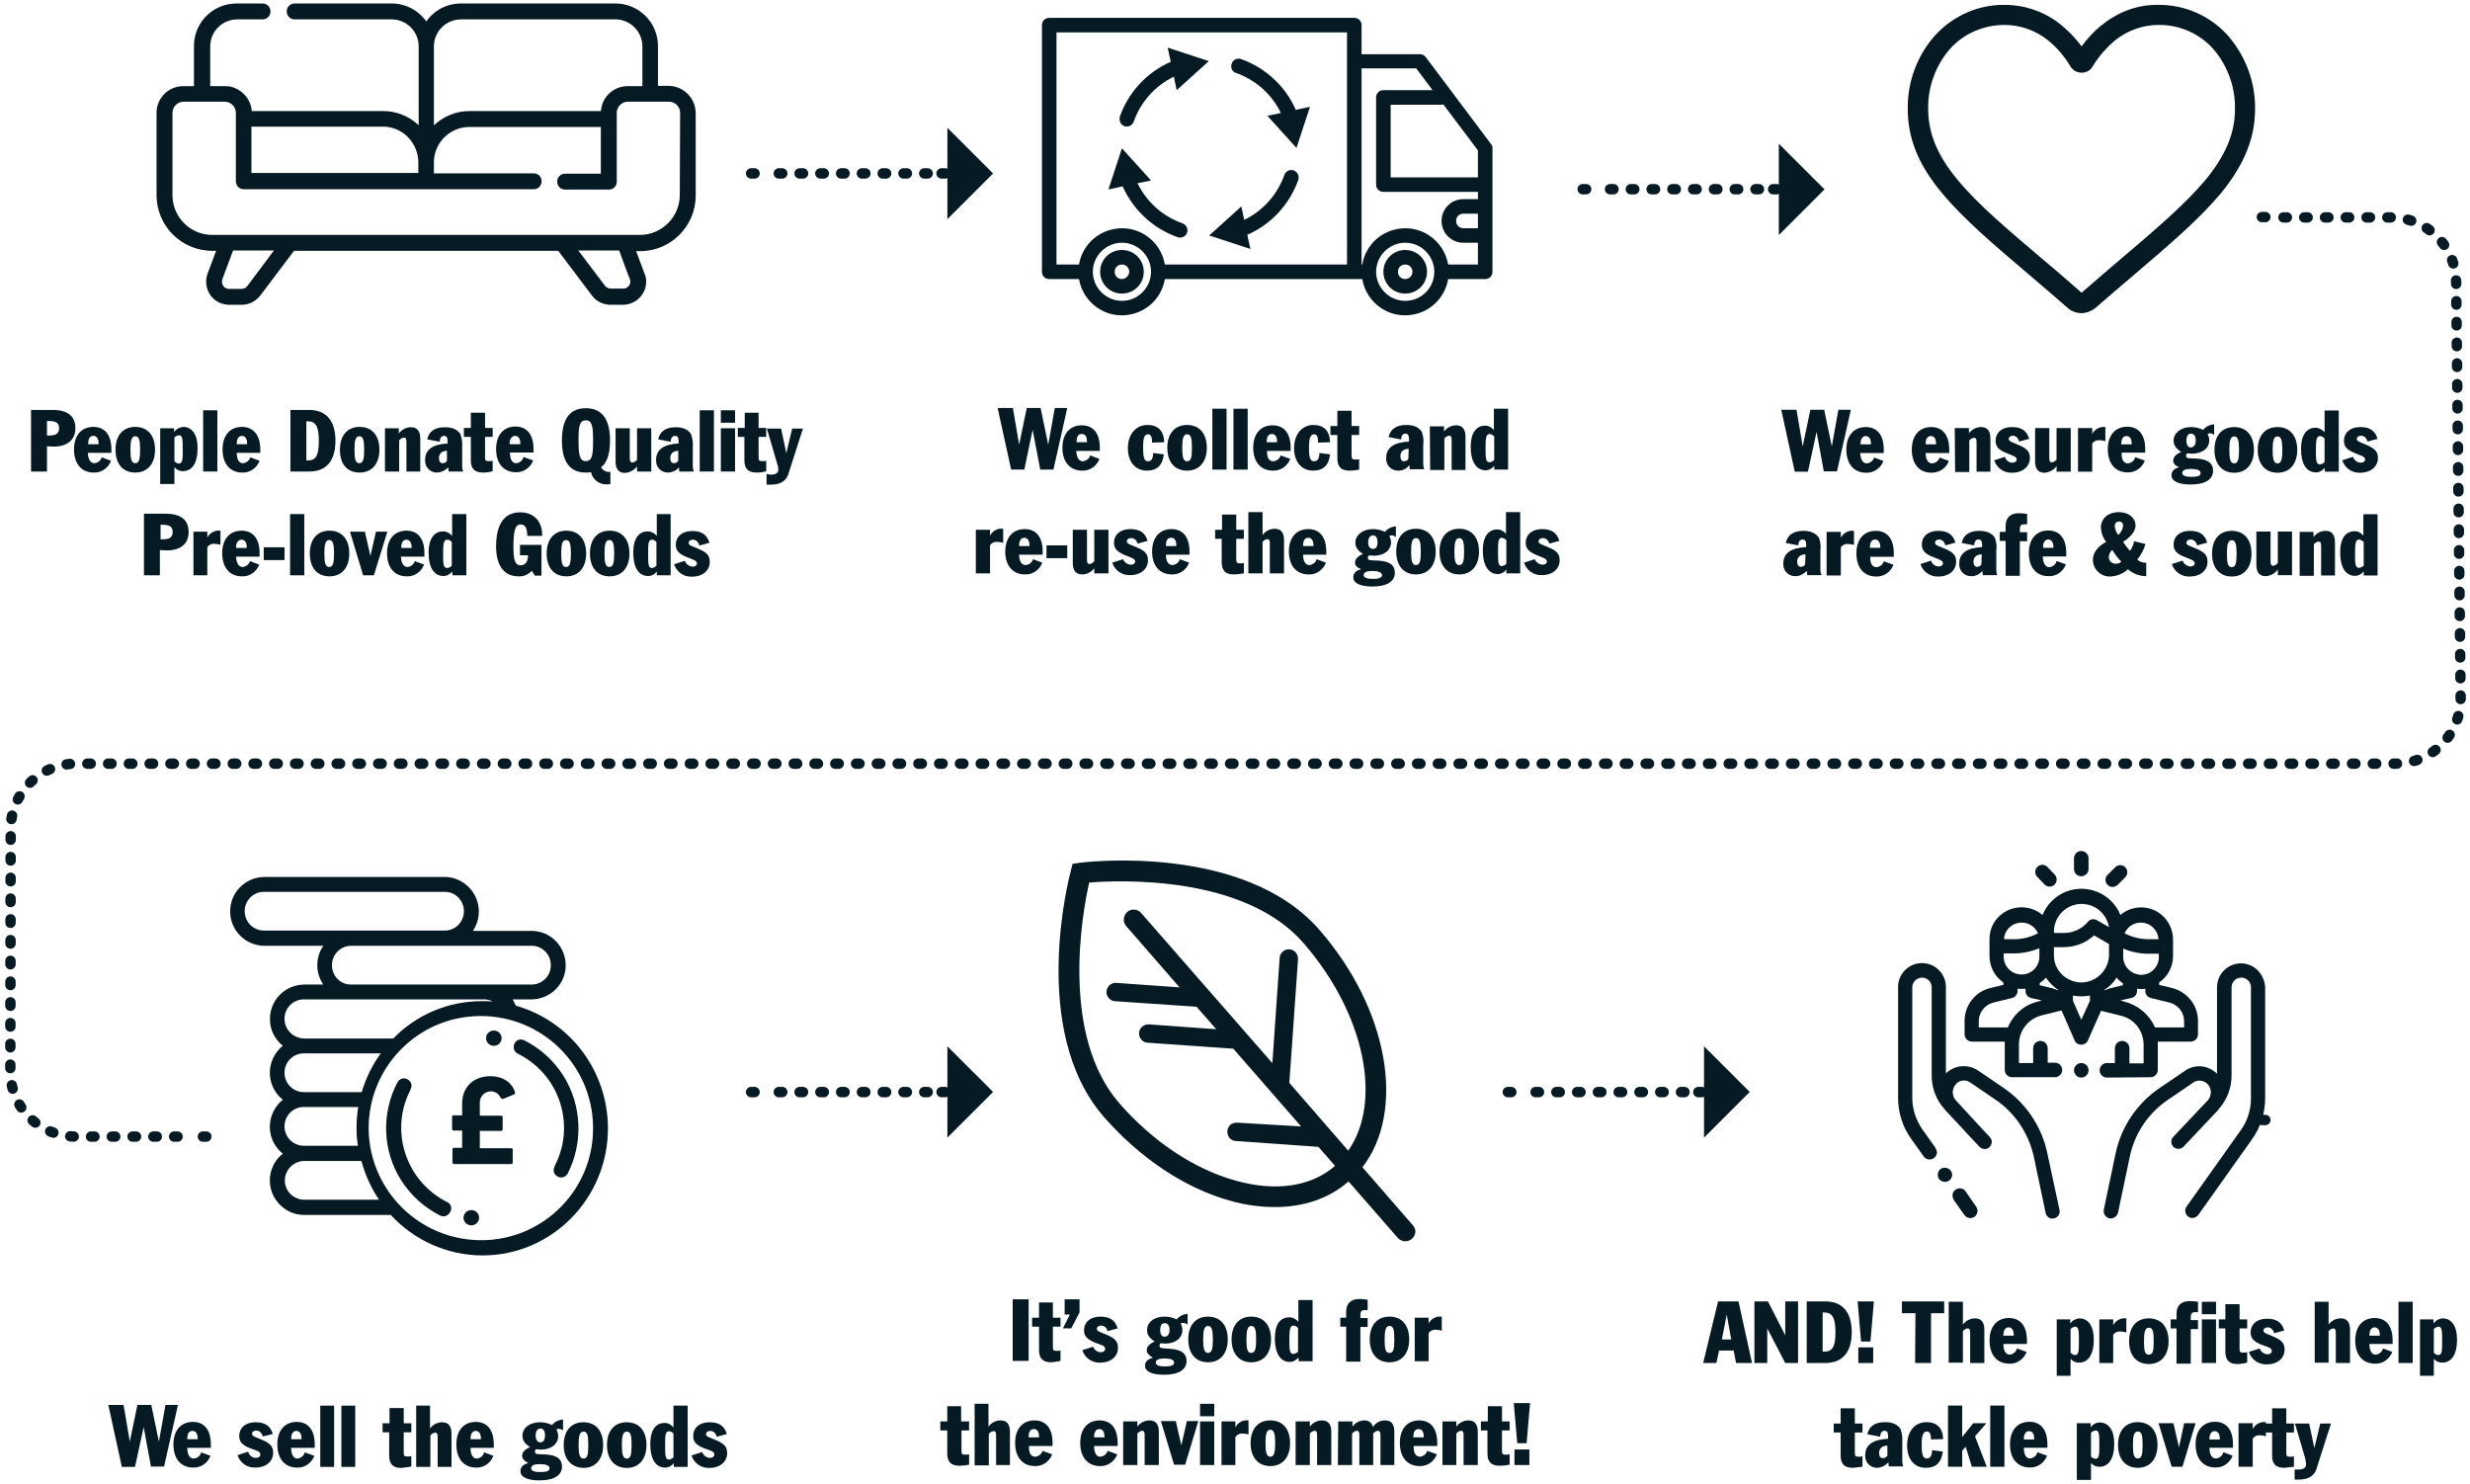<?xml version="1.0" encoding="UTF-8" standalone="no"?> <svg xmlns="http://www.w3.org/2000/svg" xmlns:xlink="http://www.w3.org/1999/xlink" xmlns:serif="http://www.serif.com/" width="100%" height="100%" viewBox="0 0 714 429" version="1.1" xml:space="preserve" style="fill-rule:evenodd;clip-rule:evenodd;stroke-linecap:round;stroke-miterlimit:10;"> <g transform="matrix(1.001,0,0,1,29.837,24.705)"> <g id="Group_691_1_"> <g> <path id="Path_833_1_" d="M166.5,31.7C166.5,38 161.3,43.2 155,43.2L31.5,43.2C25.1,43.2 20,38 20,31.7L20,7.9C20,6.2 21.4,4.7 23.2,4.7L35.1,4.7C36.8,4.7 38.3,6.1 38.3,7.9L38.3,27.7C38.3,29 39.3,30 40.6,30L124.3,30C125.6,30 126.6,29 126.6,27.7C126.6,26.4 125.6,25.4 124.3,25.4L95.5,25.4L95.5,22.2C95.5,16.6 100.1,12 105.7,12L143.7,12L143.7,25.5L133.4,25.5C132.1,25.5 131.1,26.5 131.1,27.8C131.1,29.1 132.1,30.1 133.4,30.1L146,30.1C147.3,30.1 148.3,29.1 148.3,27.8L148.3,7.9C148.3,6.2 149.7,4.7 151.5,4.7L163.4,4.7C165.1,4.7 166.6,6.1 166.6,7.9L166.5,31.7ZM152.1,56C152.5,57.1 151.9,58.2 150.9,58.6C150.7,58.7 150.5,58.7 150.2,58.7L146.5,58.7C145.9,58.7 145.3,58.4 144.9,57.9L137.2,47.7L149,47.7C149,47.7 152,56 152.1,56M41.6,58C41.2,58.5 40.6,58.8 40,58.8L36.3,58.8C35.2,58.8 34.3,57.9 34.3,56.7C34.3,56.5 34.3,56.2 34.4,56L37.5,47.7L49.3,47.7L41.6,58ZM91,22.1L91,25.3L42.8,25.3L42.8,11.9L80.8,11.9C86.4,11.9 90.9,16.5 91,22.1M103.3,-19.1L147.9,-19.1C152.2,-19.1 155.7,-15.6 155.7,-11.3L155.7,0.2L151.4,0.2C148.3,0.2 145.5,2.1 144.3,4.9C144,5.7 143.8,6.5 143.7,7.4L105.7,7.4C101.9,7.4 98.3,8.9 95.5,11.5L95.5,-11.3C95.5,-15.6 99,-19.1 103.3,-19.1M163.3,0.1L160.2,0.1L160.2,-11.4C160.2,-18.2 154.7,-23.7 147.9,-23.7L103.3,-23.7C99.3,-23.7 95.6,-21.8 93.3,-18.5C91,-21.8 87.2,-23.7 83.3,-23.7L55.3,-23.7C54,-23.7 53,-22.7 53,-21.4C53,-20.1 54,-19.1 55.3,-19.1L83.3,-19.1C87.6,-19.1 91.1,-15.6 91.1,-11.3L91.1,11.5L91,11.4C88.3,8.9 84.7,7.4 80.9,7.4L42.9,7.4C42.7,4.3 40.6,1.7 37.7,0.6C36.9,0.3 36,0.2 35.2,0.2L30.9,0.2L30.9,-11.3C30.9,-15.6 34.4,-19.1 38.7,-19.1L46,-19.1C47.3,-19.1 48.3,-20.1 48.3,-21.4C48.3,-22.7 47.3,-23.7 46,-23.7L38.5,-23.7C31.7,-23.7 26.2,-18.2 26.2,-11.4L26.2,0.2L23.1,0.2C18.8,0.2 15.4,3.7 15.4,7.9L15.4,31.7C15.4,40.6 22.6,47.8 31.5,47.8L32.6,47.8L30.1,54.5C28.9,58 30.7,61.8 34.1,63C34.8,63.2 35.5,63.4 36.2,63.4L40,63.4C42.1,63.4 44,62.4 45.3,60.8L55.1,47.8L131.4,47.8L141.2,60.8C142.4,62.4 144.4,63.4 146.5,63.4L150.2,63.4C153.9,63.3 156.8,60.3 156.8,56.7C156.8,56 156.7,55.2 156.4,54.6L153.9,47.9L155,47.9C163.9,47.9 171.1,40.7 171.1,31.8L171.1,7.9C171,3.6 167.6,0.2 163.3,0.1" style="fill:rgb(5,26,34);fill-rule:nonzero;"></path> <g transform="matrix(1,0,0,1,237.187,3.76)"> <g id="Group_692_1_"> <path id="Path_834_1_" d="M57.7,8C58.8,8.4 60,7.8 60.4,6.7C62.4,1 66.6,-3.7 72,-6.3L72.8,-2.4L82.1,-10.8L70.2,-14.7L71.1,-10.6C64.2,-7.6 58.9,-1.8 56.4,5.2C56.1,6.4 56.6,7.6 57.7,8" style="fill:rgb(5,26,34);fill-rule:nonzero;"></path> <path id="Path_835_1_" d="M73.1,40.1C74.2,40.5 75.4,39.9 75.8,38.8C76.2,37.7 75.6,36.5 74.5,36.1C68.8,34.1 64.1,29.9 61.5,24.5L65.4,23.7L57,14.4L53.1,26.3L57.2,25.4C60.3,32.3 66,37.6 73.1,40.1" style="fill:rgb(5,26,34);fill-rule:nonzero;"></path> <path id="Path_836_1_" d="M106.6,20.8C105.5,20.4 104.3,21 103.9,22.1C101.9,27.8 97.7,32.5 92.3,35.1L91.5,31.2L82.2,39.6L94.1,43.5L93.2,39.4C100.1,36.4 105.4,30.6 107.9,23.6C108.3,22.4 107.7,21.2 106.6,20.8" style="fill:rgb(5,26,34);fill-rule:nonzero;"></path> <path id="Path_837_1_" d="M89.9,-7.4C95.6,-5.4 100.3,-1.2 102.9,4.2L99,5L107.4,14.3L111.3,2.4L107.2,3.3C104.2,-3.6 98.4,-8.9 91.4,-11.4C90.3,-11.8 89.1,-11.2 88.7,-10.1C88.3,-9 88.8,-7.7 89.9,-7.4Z" style="fill:rgb(5,26,34);fill-rule:nonzero;"></path> <path id="Path_838_1_" d="M159.8,22.8L134.6,22.8L134.6,1.8L149.3,1.8C149.5,1.8 149.6,1.8 149.8,1.7L159.8,15L159.8,22.8ZM159.8,29.1L155.6,29.1C152.1,29.1 149.3,31.9 149.3,35.4C149.3,38.9 152.1,41.7 155.6,41.7L159.8,41.7L159.8,48L151.2,48C150,41.1 143.5,36.5 136.7,37.7C131.4,38.6 127.3,42.7 126.4,48L126.2,48L126.2,-8.7L142,-8.7L146.7,-2.4L132.5,-2.4C131.3,-2.4 130.4,-1.5 130.4,-0.3L130.4,24.9C130.4,26.1 131.3,27 132.5,27L159.8,27L159.8,29.1ZM159.8,37.5L155.6,37.5C154.4,37.5 153.5,36.6 153.5,35.4C153.5,34.2 154.4,33.3 155.6,33.3L159.8,33.3L159.8,37.5ZM138.8,58.5C134.2,58.5 130.4,54.7 130.4,50.1C130.4,45.5 134.2,41.7 138.8,41.7C143.4,41.7 147.2,45.5 147.2,50.1C147.2,54.7 143.5,58.5 138.8,58.5M122,48L69.4,48C68.2,41.1 61.7,36.5 54.9,37.7C49.6,38.6 45.5,42.7 44.6,48L38.1,48L38.1,-19.1L122,-19.1L122,48ZM57,58.5C52.4,58.5 48.6,54.7 48.6,50.1C48.6,45.5 52.4,41.7 57,41.7C61.6,41.7 65.4,45.5 65.4,50.1C65.4,54.7 61.6,58.5 57,58.5M164,14.1C164,13.9 164,13.8 163.9,13.8C163.9,13.7 163.8,13.6 163.8,13.5C163.8,13.4 163.7,13.3 163.6,13.2L144.7,-12C144.3,-12.5 143.7,-12.8 143,-12.8L126.2,-12.8L126.2,-21.2C126.2,-22.4 125.3,-23.3 124.1,-23.3L36,-23.3C34.8,-23.3 33.9,-22.4 33.9,-21.2L33.9,50.1C33.9,51.3 34.8,52.2 36,52.2L44.6,52.2C45.8,59.1 52.3,63.7 59.1,62.5C64.4,61.6 68.5,57.5 69.4,52.2L126.4,52.2C127.6,59.1 134.1,63.7 140.9,62.5C146.2,61.6 150.3,57.5 151.2,52.2L161.9,52.2C163.1,52.2 164,51.3 164,50.1L164,14.1" style="fill:rgb(5,26,34);fill-rule:nonzero;"></path> <path id="Path_839_1_" d="M57,52.2C55.8,52.2 54.9,51.3 54.9,50.1C54.9,48.9 55.8,48 57,48C58.2,48 59.1,48.9 59.1,50.1C59.1,51.2 58.1,52.2 57,52.2M57,43.8C53.5,43.8 50.7,46.6 50.7,50.1C50.7,53.6 53.5,56.4 57,56.4C60.5,56.4 63.3,53.6 63.3,50.1C63.3,46.6 60.5,43.8 57,43.8" style="fill:rgb(5,26,34);fill-rule:nonzero;"></path> <path id="Path_840_1_" d="M138.8,52.2C137.6,52.2 136.7,51.3 136.7,50.1C136.7,48.9 137.6,48 138.8,48C140,48 140.9,48.9 140.9,50.1C140.9,51.2 140,52.2 138.8,52.2M138.8,43.8C135.3,43.8 132.5,46.6 132.5,50.1C132.5,53.6 135.3,56.4 138.8,56.4C142.3,56.4 145.1,53.6 145.1,50.1C145.1,46.6 142.3,43.8 138.8,43.8" style="fill:rgb(5,26,34);fill-rule:nonzero;"></path> </g> </g> <g transform="matrix(1,0,0,1,469.113,0.305)"> <g id="Group_694_1_"> <path id="Path_841_1_" d="M80,-17.8C74,-17.8 68.3,-15.4 64.3,-11C60.1,-6.2 57.8,0 57.9,6.4C57.9,13.5 60.5,19.9 66.5,27.1C72.2,34 80.8,41.3 90.7,49.7C94.2,52.6 98.1,56 102.2,59.6C106.3,56 110.2,52.7 113.7,49.7C123.6,41.3 132.1,34 137.9,27.1C143.8,19.9 146.5,13.6 146.5,6.4C146.6,0 144.3,-6.2 140.1,-11C136.1,-15.4 130.3,-17.9 124.4,-17.8C120,-17.8 115.7,-16.3 112.2,-13.6C109.5,-11.4 107.2,-8.8 105.4,-5.8C104.4,-4 102.1,-3.5 100.3,-4.5C99.8,-4.8 99.3,-5.3 99,-5.8C97.2,-8.8 94.9,-11.5 92.2,-13.6C88.7,-16.3 84.4,-17.8 80,-17.8M102.1,65.5C100.7,65.5 99.3,65 98.2,64C94.2,60.5 90.2,57.1 86.8,54.2C76.7,45.6 68,38.2 61.9,30.8C55.1,22.7 52,15 52,6.5C51.9,-1.4 54.7,-9 60,-14.9C65.2,-20.5 72.4,-23.7 80,-23.6C85.7,-23.6 91.3,-21.7 95.8,-18.2C98.2,-16.3 100.4,-14.1 102.2,-11.6C104,-14.1 106.1,-16.3 108.6,-18.2C113.1,-21.7 118.6,-23.7 124.3,-23.6C131.9,-23.7 139.2,-20.5 144.3,-14.9C149.5,-9 152.4,-1.4 152.3,6.5C152.3,15 149.1,22.7 142.4,30.9C136.3,38.2 127.6,45.7 117.5,54.3C114.1,57.2 110.1,60.6 106.1,64.1C104.9,65 103.5,65.5 102.1,65.5" style="fill:rgb(5,26,34);fill-rule:nonzero;"></path> </g> </g> <g id="Path_842_1_" transform="matrix(1,0,0,1,19.652,234.192)"> <path d="M113.2,52C110.4,47.6 106.5,44.1 101.9,41.8C100.8,41.3 99.6,41.7 99.1,42.8C98.6,43.9 99,45.2 100.1,45.7C112,51.6 116.8,66 110.9,77.8C110.8,78 110.7,78.1 110.7,78.3C110.1,79.4 110.5,80.7 111.6,81.2C112.6,81.8 113.9,81.4 114.5,80.3C119,71.4 118.6,60.6 113.2,52" style="fill:rgb(5,26,34);fill-rule:nonzero;"></path> </g> <g id="Path_843_1_" transform="matrix(1,0,0,1,19.652,234.192)"> <path d="M93.1,43.4L93.2,43.4C94.4,43.4 95.4,42.4 95.4,41.2C95.4,40 94.4,39 93.2,39L93.1,39C91.9,39 90.9,40 90.9,41.2C90.9,42.4 91.9,43.4 93.1,43.4" style="fill:rgb(5,26,34);fill-rule:nonzero;"></path> </g> <g id="Path_844_1_" transform="matrix(1,0,0,1,19.652,234.192)"> <path d="M79.7,88.6C67.9,82.7 63,68.3 68.9,56.5C69,56.3 69.1,56.2 69.1,56C69.7,54.9 69.3,53.6 68.2,53.1C67.2,52.5 65.9,52.9 65.3,54C60.6,63 61,73.8 66.4,82.3C69.2,86.7 73.1,90.2 77.7,92.5C78,92.6 78.3,92.7 78.6,92.7C79.4,92.7 80.2,92.2 80.5,91.5C81.2,90.4 80.8,89.1 79.7,88.6" style="fill:rgb(5,26,34);fill-rule:nonzero;"></path> </g> <g id="Path_845_1_" transform="matrix(1,0,0,1,19.652,234.192)"> <path d="M86.7,90.9L86.6,90.9C85.4,90.9 84.4,91.9 84.4,93.1C84.4,94.3 85.4,95.3 86.6,95.3L86.7,95.3C87.9,95.3 88.9,94.3 88.9,93.1C88.9,91.9 87.9,90.9 86.7,90.9" style="fill:rgb(5,26,34);fill-rule:nonzero;"></path> </g> <g id="Path_846_1_" transform="matrix(1,0,0,1,19.652,234.192)"> <path d="M89.9,99.6C72,99.8 57.3,85.5 57,67.6C56.8,49.7 71.1,35 89,34.8C106.9,34.6 121.6,48.9 121.8,66.8L121.8,67.2C121.9,84.9 107.6,99.4 89.9,99.6M38.3,87.9C35.2,87.8 32.7,85.3 32.8,82.2C32.9,79.2 35.3,76.8 38.3,76.7L54.9,76.7C56,80.7 57.7,84.5 60,87.9L38.3,87.9ZM32.7,66.7C32.7,63.6 35.2,61.1 38.2,61.1L54,61.1C53.4,64.8 53.3,68.6 53.9,72.3L38.3,72.3C35.2,72.3 32.7,69.8 32.7,66.7M32.7,51.2C32.7,48.1 35.2,45.6 38.2,45.6L60.5,45.6C58,49 56.2,52.8 55,56.8L38.3,56.8C35.2,56.8 32.7,54.3 32.7,51.2M32.7,35.6C32.7,32.5 35.2,30 38.2,30L90.4,30C91.2,30 92.1,30.2 92.8,30.6C91.8,30.5 90.8,30.5 89.7,30.5C80,30.5 70.8,34.4 64.1,41.3L38.3,41.3C35.2,41.2 32.7,38.7 32.7,35.6M46.4,20.1C46.4,17 48.9,14.5 51.9,14.5L104.1,14.5C107.2,14.5 109.7,17.1 109.6,20.2C109.6,23.2 107.1,25.7 104.1,25.7L51.9,25.7C48.8,25.7 46.4,23.2 46.4,20.1M21.2,4.5C21.2,1.4 23.7,-1.1 26.7,-1.1L79,-1.1C82.1,-1.1 84.6,1.5 84.5,4.6C84.5,7.6 82,10.1 79,10.1L26.8,10.1C23.7,10.1 21.2,7.6 21.2,4.5M99.5,31.8C99.2,31.2 98.9,30.6 98.6,30L104.1,30C109.6,29.9 114,25.4 113.9,20C113.8,14.6 109.5,10.2 104.1,10.2L87.1,10.2C90.2,5.6 89,-0.6 84.4,-3.7C82.8,-4.8 80.9,-5.4 79,-5.4L26.8,-5.4C21.3,-5.3 16.9,-0.8 17,4.7C17.1,10.1 21.4,14.4 26.8,14.5L43.9,14.5C41.6,17.9 41.6,22.3 43.9,25.7L38.3,25.7C32.8,25.8 28.4,30.3 28.5,35.8C28.5,38.8 29.9,41.5 32.2,43.4C27.9,46.9 27.2,53.2 30.7,57.5C31.1,58 31.6,58.5 32.2,59C27.9,62.5 27.2,68.8 30.7,73.1C31.1,73.6 31.6,74.1 32.2,74.6C27.9,78 27.2,84.3 30.7,88.6C32.6,90.9 35.3,92.3 38.3,92.3L63.4,92.3C70.2,99.7 79.8,104 89.9,104C109.9,104 126.1,87.5 126.1,67.3C126.1,50.8 115.3,36.3 99.5,31.8" style="fill:rgb(5,26,34);fill-rule:nonzero;"></path> </g> <g id="Path_847_1_" transform="matrix(1,0,0,1,19.652,234.192)"> <path d="M98.9,57.5L96,58.7C95.7,58.9 95.3,58.7 95.1,58.4C94.4,56.8 92.5,56.1 90.9,56.9C89.8,57.4 89.1,58.6 89.1,59.8L89.1,63.6L95.2,63.6C95.5,63.6 95.7,63.8 95.7,64.1L95.7,67.5C95.7,67.9 95.5,68 95.2,68L89.1,68L89.1,73L98.1,73C98.3,73 98.6,73.1 98.6,73.4L98.6,77.1C98.6,77.3 98.5,77.6 98.2,77.6L81.7,77.6C81.4,77.6 81.2,77.4 81.2,77.1L81.2,73.4C81.2,73.2 81.3,72.9 81.6,72.9L84,72.9L84,67.9L81.6,67.9C81.3,67.9 81.1,67.7 81.1,67.5L81.1,64C81.1,63.7 81.2,63.5 81.5,63.5L84,63.5L84,60.1C84,55.2 87.4,52.2 92.1,52.2C96,52.2 98.4,54.2 99.2,56.6C99.4,57.1 99.3,57.4 98.9,57.5" style="fill:rgb(5,26,34);fill-rule:nonzero;"></path> </g> <g id="Group_697_1_" transform="matrix(1,0,0,1,259.828,243.694)"> <path id="Path_848_1_" d="M117.8,86.3C118.6,87.2 118.5,88.5 117.6,89.3C116.7,90.1 115.4,90 114.6,89.1L114.6,89L36.2,-1.2C35.4,-2.1 35.6,-3.4 36.5,-4.2C37.4,-4.9 38.7,-4.8 39.4,-4L117.8,86.3Z" style="fill:rgb(5,26,34);fill-rule:nonzero;"></path> </g> <g id="Group_698_1_" transform="matrix(1,0,0,1,255.175,263.331)"> <path id="Path_849_1_" d="M62.9,1.9C62.5,2.2 62,2.4 61.5,2.4L37.1,0.7C36,0.6 35.3,-0.3 35.4,-1.4C35.5,-2.4 36.4,-3.2 37.4,-3.1L61.8,-1.4C62.9,-1.3 63.6,-0.4 63.6,0.6C63.5,1.1 63.3,1.6 62.9,1.9" style="fill:rgb(5,26,34);fill-rule:nonzero;"></path> </g> <g id="Group_699_1_" transform="matrix(1,0,0,1,263.933,274.598)"> <path id="Path_850_1_" d="M63.6,2.8C63.2,3.1 62.7,3.3 62.2,3.3L37.8,1.6C36.7,1.5 36,0.6 36,-0.4C36.1,-1.5 37,-2.2 38,-2.2L62.4,-0.5C63.5,-0.4 64.2,0.5 64.2,1.5C64.2,2 64,2.5 63.6,2.8" style="fill:rgb(5,26,34);fill-rule:nonzero;"></path> </g> <g id="Group_700_1_" transform="matrix(1,0,0,1,287.494,300.796)"> <path id="Path_851_1_" d="M65.4,4.8C65,5.2 64.5,5.3 64,5.3L39.6,3.6C38.5,3.5 37.8,2.6 37.8,1.5C37.9,0.5 38.8,-0.3 39.8,-0.3L64.2,1.4C65.3,1.5 66,2.4 66,3.4C66,4 65.8,4.5 65.4,4.8" style="fill:rgb(5,26,34);fill-rule:nonzero;"></path> </g> <g id="Group_701_1_" transform="matrix(1,0,0,1,299.198,254.427)"> <path id="Path_852_1_" d="M41.9,35.5C41.1,36.2 39.9,36.1 39.2,35.3C38.9,34.9 38.7,34.4 38.7,33.9L41.2,-2.1C41.3,-3.2 42.2,-4 43.2,-3.9C44.3,-3.8 45.1,-2.9 45,-1.9L45,-1.8L42.5,34.2C42.5,34.7 42.3,35.2 41.9,35.5" style="fill:rgb(5,26,34);fill-rule:nonzero;"></path> </g> <g id="Path_853_1_" transform="matrix(1,0,0,1,241.63,229.808)"> <path d="M136.6,99.7L122,82.9C134.5,66.7 129.7,37.4 109.6,14.3C87.9,-10.7 42.3,-5.4 40.3,-5.1L38.3,-4.8L37.8,-2.8C37.3,-1 25.7,43.4 47.3,68.3C57.8,80.3 70.8,89 83.9,92.6C88.1,93.8 92.4,94.4 96.8,94.4C105.1,94.4 112.4,91.9 118,87L132.2,103.3C132.7,103.9 133.4,104.2 134.2,104.3L134.4,104.3C136,104.3 137.3,103 137.3,101.4C137.3,100.8 137,100.2 136.6,99.7ZM85.5,86.8C73.5,83.5 61.5,75.5 51.8,64.4C34.7,44.7 41.1,9.4 43.1,0.6C52,-0.1 87.9,-1.6 105,18.1C122.8,38.6 127.8,64 117.9,78.1L100.9,58.5L103.4,22.8C103.5,21.3 102.4,20 101,19.9C99.5,19.8 98.2,20.9 98.1,22.3L98.1,22.4L96,52.8L58.1,9.4C57.1,8.2 55.2,8.1 54.1,9.1C53.5,9.6 53.2,10.3 53.1,11.1C53,11.9 53.3,12.6 53.8,13.2L69.2,30.9L50.9,29.6C49.4,29.5 48.2,30.7 48.1,32.1C48,33.5 49.1,34.8 50.5,34.9L74.1,36.5L79.8,43L60.4,41.6C58.9,41.5 57.6,42.6 57.5,44C57.4,45.5 58.5,46.8 59.9,46.9L60,46.9L84.4,48.6L84.7,48.6L104.3,71.1L85.8,70C85.1,70 84.4,70.2 83.9,70.6C82.8,71.6 82.7,73.2 83.6,74.4C84.1,74.9 84.7,75.3 85.4,75.3L109.3,77L114.1,82.5C107.2,88.5 97,90 85.5,86.8ZM111.1,76.8C111.3,76.7 111.6,76.6 111.8,76.4C112.3,75.9 112.7,75.3 112.7,74.6L112.7,74.5L117.1,79.5C116.5,80.2 115.9,80.9 115.2,81.5L111.1,76.8ZM99.2,59C99.2,59.2 99.1,59.4 98.9,59.5C98.7,59.7 98.4,59.8 98.1,59.8C97.5,59.8 97,59.2 97,58.6L97.1,56.7L99.2,59ZM97.3,54.5L99.5,22.6C99.5,22 100,21.5 100.7,21.5L100.8,21.5C101.4,21.5 101.9,22.1 101.9,22.7L99.5,57L97.3,54.5ZM98,61.3L98.2,61.3C98.8,61.3 99.5,61.1 99.9,60.6C100,60.5 100.1,60.3 100.2,60.2L110.2,71.7L110.1,71.7L106.3,71.4L97.4,61.1C97.7,61.2 97.9,61.3 98,61.3ZM107.9,75.4L85.5,73.8C84.9,73.8 84.4,73.2 84.4,72.6C84.4,72 84.9,71.5 85.6,71.5L85.7,71.5L105.7,72.9L107.9,75.4ZM107.8,73.1L110.1,73.3C110.7,73.3 111.2,73.9 111.2,74.5C111.2,74.8 111,75.1 110.8,75.3C110.6,75.5 110.3,75.6 110,75.6L107.8,73.1ZM95.6,59L86.2,48.2C86.2,48.2 86.3,48.2 86.3,48.1C86.8,47.6 87.2,47 87.2,46.3C87.2,45.7 87.1,45.2 86.8,44.7L95.8,55L95.6,58.4L95.6,59ZM83.3,44.9L84.7,45C85.3,45 85.8,45.6 85.8,46.2C85.8,46.5 85.6,46.8 85.4,47L85.3,47.1L83.3,44.9ZM83.4,47.2L60.1,45.6C59.5,45.6 59,45 59,44.4C59,43.8 59.6,43.3 60.2,43.3L60.3,43.3L81.3,44.8L83.4,47.2ZM84.8,43.5L82,43.3L76.1,36.5C77.1,36.2 77.7,35.3 77.8,34.3L86.3,44.1C85.9,43.8 85.4,43.5 84.8,43.5ZM72.7,35L50.6,33.5C50,33.5 49.5,32.9 49.5,32.3C49.5,31.7 50.1,31.2 50.7,31.2L50.8,31.2L70.6,32.6L72.7,35ZM54.9,12.2C54.4,11.6 54.5,10.8 55,10.3C55.6,9.8 56.4,9.9 56.9,10.4L75.1,31.3L71.3,31L54.9,12.2ZM72.7,32.7L75.2,32.9C75.8,32.9 76.3,33.5 76.3,34.1C76.3,34.4 76.1,34.7 75.9,34.9C75.7,35.1 75.4,35.2 75.1,35.2L74.9,35.2L72.7,32.7ZM135.3,102.6C134.7,103.1 133.9,103 133.4,102.5L119.1,86C119.8,85.4 120.4,84.7 121,84.1L135.4,100.7C135.9,101.2 135.9,102.1 135.3,102.6Z" style="fill:rgb(5,26,34);fill-rule:nonzero;"></path> </g> <g id="Path_854_1_" transform="matrix(1,0,0,1,466.424,227.284)"> <path d="M71.4,92.4C70.8,91.5 69.5,91.2 68.5,91.9C67.6,92.5 67.3,93.8 68,94.8L68,94.9L71.1,99.3C71.8,100.2 73.1,100.4 74,99.7C74.9,99 75.1,97.8 74.5,96.9L71.4,92.4Z" style="fill:rgb(5,26,34);fill-rule:nonzero;"></path> </g> <g id="Path_855_1_" transform="matrix(1,0,0,1,466.424,227.284)"> <path d="M95,81.4C93.4,73.6 88.7,66.7 82.1,62.3L74.9,57.4C72,55.5 68.1,55.9 65.7,58.3L65.7,33.3C65.7,29.5 62.6,26.4 58.8,26.4C55,26.4 51.9,29.5 51.9,33.3L51.9,65.4C51.9,69.6 53.2,73.7 55.6,77.1L59.3,82.3C59.9,83.2 61.2,83.5 62.2,82.8C63.2,82.1 63.4,80.9 62.7,79.9L62.7,79.8L59,74.6C57.1,71.9 56,68.7 56,65.3L56,33.4C56,31.9 57.3,30.6 58.8,30.6C60.3,30.6 61.6,31.8 61.6,33.4L61.6,58.9C61.6,62.5 62.9,66 65.3,68.6C65.4,68.7 65.5,68.8 65.6,69C67,70.5 68.6,72.2 70.1,73.8L72.2,76.1C74,78 75.4,79.5 75.4,79.5C76.2,80.3 77.5,80.4 78.3,79.6C79.1,78.8 79.2,77.5 78.4,76.7C78.4,76.7 75.9,74.1 73.2,71.1L68.5,66C67.4,64.7 67.4,62.7 68.6,61.4C69.6,60.2 71.4,60 72.7,60.9L79.9,65.8C85.6,69.6 89.6,75.6 91.1,82.4L94.5,98.6C94.7,99.7 95.8,100.5 96.9,100.2C98,100 98.8,98.9 98.5,97.8L98.5,97.7L95,81.4Z" style="fill:rgb(5,26,34);fill-rule:nonzero;"></path> </g> <g id="Path_856_1_" transform="matrix(1,0,0,1,466.424,227.284)"> <path d="M67.1,86.4C66.4,85.5 65.1,85.3 64.2,85.9C63.3,86.6 63.1,87.9 63.7,88.8C64.4,89.7 65.7,89.9 66.6,89.3C67.6,88.6 67.8,87.3 67.1,86.4Z" style="fill:rgb(5,26,34);fill-rule:nonzero;"></path> </g> <g id="Path_857_1_" transform="matrix(1,0,0,1,466.424,227.284)"> <path d="M155.2,28C152.2,25.6 147.9,26.1 145.5,29.1C144.5,30.3 144,31.9 144,33.4L144,58.4C141.5,55.9 137.7,55.5 134.8,57.5L127.6,62.4C121,66.8 116.3,73.7 114.7,81.5L111.3,97.7C111.1,98.8 111.8,99.9 112.9,100.2C114,100.4 115.1,99.7 115.4,98.6L118.8,82.4C120.2,75.6 124.2,69.7 130,65.8L137.2,60.9C138.5,60 140.2,60.3 141.3,61.4C142.5,62.7 142.5,64.6 141.4,66L131.4,76.6C130.6,77.4 130.6,78.7 131.4,79.5C132.2,80.3 133.5,80.3 134.3,79.5C134.3,79.5 142.8,70.5 144.2,69C144.3,68.9 144.4,68.8 144.5,68.6C146.9,65.9 148.2,62.5 148.2,58.9L148.2,33.4C148.2,31.9 149.4,30.6 151,30.6C152.5,30.6 153.8,31.8 153.8,33.4L153.8,65.5C153.8,68.8 152.8,72.1 150.8,74.8L135.2,96.8C134.5,97.7 134.8,99 135.7,99.7C136.6,100.4 137.9,100.1 138.6,99.2L154.2,77.2C156.6,73.8 157.9,69.7 157.9,65.5L157.9,33.4C157.8,31.3 156.8,29.3 155.2,28" style="fill:rgb(5,26,34);fill-rule:nonzero;"></path> </g> <g id="Path_858_1_" transform="matrix(1,0,0,1,466.424,227.284)"> <path d="M117.1,37.5L116.1,37.2L119.2,36.5C120.2,36.3 120.9,35.5 120.9,34.5L120.9,33.8C121.3,33.9 121.7,33.9 122.1,33.9C122.5,33.9 122.9,33.9 123.3,33.8L123.3,34.5C123.3,35.5 124,36.3 124.9,36.5L130.2,37.8C132.7,38.4 134.5,40.6 134.5,43.2L134.5,45L126.1,45C124.4,41.2 121.1,38.5 117.1,37.5M104.8,42.8L102.4,37.3L102.4,35.8C104,36.1 105.6,36.1 107.3,35.8L107.3,37.3L104.8,42.8ZM92.4,37.5C88.4,38.4 85.2,41.2 83.6,45L75.2,45L75.2,43.2C75.2,40.6 77,38.4 79.5,37.8L84.8,36.5C85.7,36.3 86.4,35.4 86.4,34.5L86.4,33.8C87.2,33.9 87.9,33.9 88.7,33.8L88.7,34.5C88.7,35.2 89.1,35.9 89.6,36.2C89.8,36.3 90.1,36.4 90.3,36.5L93.4,37.2L92.4,37.5ZM87.6,14.7C89.6,14.7 91.5,15.9 92.3,17.8C90.2,18.9 87.8,19.5 85.4,19.5L82.5,19.5C82.6,16.8 84.9,14.7 87.6,14.7M96.9,17.3C96.9,12.9 100.5,9.3 104.9,9.3C108.8,9.3 112.1,12.1 112.8,16L109.3,14C108.4,13.5 107.3,13.7 106.7,14.5C105,16.5 102.5,17.7 99.8,17.7L97,17.7L96.9,17.3ZM122,14.7C124.7,14.7 126.9,16.8 127.1,19.5L124.2,19.5C121.8,19.5 119.4,18.9 117.3,17.8C118.1,15.9 120,14.7 122,14.7M116.9,24.6L116.9,22.2C119.2,23.2 121.7,23.7 124.3,23.7L127.2,23.7L127.2,24.7C127.2,27.5 124.9,29.8 122.1,29.8C119.2,29.7 116.9,27.4 116.9,24.6M111.4,34.3L111.4,34.2C112.8,33.3 114.1,32.1 115,30.6C115.5,31.2 116.1,31.8 116.8,32.2L116.8,32.8L113.1,33.7C112.5,33.9 111.9,34.1 111.4,34.3M96.9,24L96.9,21.8L99.7,21.8C103,21.8 106.1,20.6 108.5,18.4L112.8,20.9L112.8,24.3C112.6,28.7 108.9,32.1 104.6,32C100.2,31.8 96.8,28.3 96.9,24M82.4,24.6L82.4,23.6L85.3,23.6C87.8,23.6 90.3,23.1 92.7,22.1L92.7,24.6C92.7,27.4 90.4,29.7 87.6,29.7C84.7,29.7 82.4,27.4 82.4,24.6M98.2,34.3C97.7,34.1 97.1,33.9 96.5,33.7L92.8,32.8L92.8,32.2C93.5,31.7 94.1,31.2 94.6,30.6C95.5,32 96.7,33.2 98.2,34.2L98.2,34.3ZM124.8,59.4C125.9,59.4 126.9,58.5 126.9,57.3L126.9,49.1L136.4,49.1C137.5,49.1 138.5,48.2 138.5,47L138.5,43.1C138.5,38.6 135.4,34.7 131,33.6L127.3,32.7L127.3,32C129.8,30.3 131.3,27.4 131.3,24.4L131.3,19.6C131.3,14.5 127.2,10.3 122.1,10.3C119.9,10.3 117.7,11.1 116.1,12.5C113.6,6.3 106.5,3.3 100.3,5.8C97.3,7 94.9,9.4 93.6,12.5C89.7,9.2 83.9,9.6 80.5,13.5C79,15.2 78.3,17.3 78.3,19.6L78.3,24.4C78.3,27.4 79.8,30.3 82.3,32L82.3,32.7L78.6,33.6C74.2,34.6 71.1,38.6 71.1,43.1L71.1,47C71.1,48.1 72,49.1 73.2,49.1L82.7,49.1L82.7,57.3C82.7,58.4 83.6,59.4 84.8,59.4L97.2,59.4C98.3,59.4 99.3,58.5 99.3,57.3C99.3,56.2 98.4,55.2 97.2,55.2L95.1,55.2L95.1,51C95.1,49.9 94.2,48.9 93,48.9C91.9,48.9 90.9,49.8 90.9,51L90.9,55.3L86.8,55.3L86.8,49.9C86.8,45.9 89.5,42.5 93.4,41.5L99.1,40.1L102.9,48.8C103.2,49.6 104,50 104.8,50C105.6,50 106.4,49.5 106.7,48.8L110.5,40.2L116.2,41.6C120.1,42.5 122.8,46 122.8,50L122.8,55.4L118.7,55.4L118.7,51C118.7,49.9 117.8,48.9 116.6,48.9C115.5,48.9 114.5,49.8 114.5,51L114.5,55.3L112.2,55.3C111.1,55.3 110.1,56.2 110.1,57.4C110.1,58.5 111,59.5 112.2,59.5L124.8,59.4Z" style="fill:rgb(5,26,34);fill-rule:nonzero;"></path> </g> <g id="Path_859_1_" transform="matrix(1,0,0,1,466.424,227.284)"> <path d="M104.8,55.3C103.7,55.3 102.7,56.2 102.7,57.4C102.7,58.5 103.6,59.5 104.8,59.5C105.9,59.5 106.9,58.6 106.9,57.4C106.9,56.9 106.7,56.3 106.3,55.9C105.9,55.5 105.3,55.3 104.8,55.3" style="fill:rgb(5,26,34);fill-rule:nonzero;"></path> </g> <g id="Path_860_1_" transform="matrix(1,0,0,1,466.424,227.284)"> <path d="M104.8,1.3C105.9,1.3 106.9,0.4 106.9,-0.8L106.9,-3.9C106.9,-5 106,-6 104.8,-6C103.7,-6 102.7,-5.1 102.7,-3.9L102.7,-0.8C102.7,0.4 103.6,1.3 104.8,1.3" style="fill:rgb(5,26,34);fill-rule:nonzero;"></path> </g> <g id="Path_861_1_" transform="matrix(1,0,0,1,466.424,227.284)"> <path d="M94.2,3.7C95,4.5 96.3,4.5 97.1,3.7C97.9,2.9 97.9,1.6 97.1,0.8L95,-1.4C94.2,-2.2 92.9,-2.2 92.1,-1.4C91.3,-0.6 91.3,0.7 92.1,1.5L94.2,3.7Z" style="fill:rgb(5,26,34);fill-rule:nonzero;"></path> </g> <g id="Path_862_1_" transform="matrix(1,0,0,1,466.424,227.284)"> <path d="M113.8,4.4C114.3,4.4 114.9,4.2 115.3,3.8L117.5,1.6C118.3,0.8 118.3,-0.5 117.5,-1.3C116.7,-2.1 115.4,-2.1 114.6,-1.3L112.4,0.9C111.6,1.7 111.6,3 112.4,3.8C112.8,4.2 113.3,4.4 113.8,4.4" style="fill:rgb(5,26,34);fill-rule:nonzero;"></path> </g> <g id="Path_863_1_" transform="matrix(1,0,0,1,-33.64,108.595)"> <path d="M12.8,-14.8L19,-14.8C23.4,-14.8 25.6,-13 25.6,-9.5C25.6,-6.2 23.3,-4.2 19.3,-4.2C18.6,-4.2 18,-4.3 17.4,-4.3L17.4,3L12.8,3L12.8,-14.8ZM17.4,-7.4L17.9,-7.4C19.9,-7.4 20.9,-7.9 20.9,-9.5C20.9,-11.1 20,-11.6 17.9,-11.6L17.4,-11.6L17.4,-7.4Z" style="fill:rgb(5,26,34);fill-rule:nonzero;"></path> </g> <g id="Path_864_1_" transform="matrix(1,0,0,1,-33.64,108.595)"> <path d="M31.1,0.6C32.1,0.5 33,-0.2 33.2,-1.1L35.9,-0.1C35.1,2 33.1,3.4 30.9,3.3C27.4,3.3 25.2,0.8 25.2,-3.4C25.2,-7.5 27.4,-9.9 30.8,-9.9C34.1,-9.9 36,-7.6 36,-3.4L36,-2.4L29.2,-2.4C29.3,-0.4 30,0.6 31.1,0.6ZM32.3,-4.9L32.3,-5.1C32.3,-6.5 31.8,-7.3 30.8,-7.3C29.8,-7.3 29.3,-6.5 29.3,-5.1L29.3,-4.9L32.3,-4.9Z" style="fill:rgb(5,26,34);fill-rule:nonzero;"></path> </g> <g id="Path_865_1_" transform="matrix(1,0,0,1,-33.64,108.595)"> <path d="M37.2,-3.3C37.2,-7.5 39.4,-9.9 42.9,-9.9C46.4,-9.9 48.6,-7.5 48.6,-3.3C48.6,0.8 46.4,3.3 42.9,3.3C39.4,3.3 37.2,0.9 37.2,-3.3ZM42.9,0.6C44,0.6 44.3,-0.6 44.3,-3.3C44.3,-6 44,-7.2 42.9,-7.2C41.8,-7.2 41.5,-5.9 41.5,-3.3C41.5,-0.6 41.8,0.6 42.9,0.6Z" style="fill:rgb(5,26,34);fill-rule:nonzero;"></path> </g> <g id="Path_866_1_" transform="matrix(1,0,0,1,-33.64,108.595)"> <path d="M54.1,-9.5L54.1,-8.4C54.7,-9.3 55.7,-9.8 56.7,-9.9C59.3,-9.9 60.9,-7.7 60.9,-3.8C60.9,0.6 59.3,2.9 56.6,2.9C55.7,2.9 54.8,2.5 54.2,1.7L54.2,6.6L50.1,6.6L50.1,-9.5L54.1,-9.5ZM54.2,0C54.5,0.4 55,0.7 55.5,0.7C56.6,0.7 56.6,-0.6 56.6,-3.4C56.6,-6.2 56.6,-7.5 55.5,-7.5C55,-7.4 54.5,-7.2 54.2,-6.8L54.2,0Z" style="fill:rgb(5,26,34);fill-rule:nonzero;"></path> </g> <g id="Path_867_1_" transform="matrix(1,0,0,1,-33.64,108.595)"> <rect x="62.5" y="-14.7" width="4.1" height="17.7" style="fill:rgb(5,26,34);fill-rule:nonzero;"></rect> </g> <g id="Path_868_1_" transform="matrix(1,0,0,1,-33.64,108.595)"> <path d="M74,0.6C75,0.5 75.9,-0.2 76.1,-1.1L78.8,-0.1C78,2 76,3.4 73.8,3.3C70.3,3.3 68.1,0.8 68.1,-3.4C68.1,-7.5 70.3,-9.9 73.7,-9.9C77,-9.9 79,-7.5 79,-3.4L79,-2.4L72.2,-2.4C72.2,-0.4 72.9,0.6 74,0.6ZM75.2,-4.9L75.2,-5.1C75.2,-6.5 74.6,-7.3 73.7,-7.3C72.8,-7.3 72.2,-6.5 72.2,-5.1L72.2,-4.9L75.2,-4.9Z" style="fill:rgb(5,26,34);fill-rule:nonzero;"></path> </g> <g id="Path_869_1_" transform="matrix(1,0,0,1,-33.64,108.595)"> <path d="M93.1,-14.8C98,-14.8 100.7,-11.7 100.7,-5.9C100.7,-0.1 98.1,3 93.1,3L87.7,3L87.7,-14.8L93.1,-14.8ZM92.3,-0.2L92.8,-0.2C95.2,-0.2 95.9,-1.9 95.9,-5.8C95.9,-9.7 95.2,-11.5 92.8,-11.5L92.3,-11.5L92.3,-0.2Z" style="fill:rgb(5,26,34);fill-rule:nonzero;"></path> </g> <g id="Path_870_1_" transform="matrix(1,0,0,1,-33.64,108.595)"> <path d="M102,-3.3C102,-7.5 104.2,-9.9 107.7,-9.9C111.2,-9.9 113.4,-7.5 113.4,-3.3C113.4,0.8 111.2,3.3 107.7,3.3C104.1,3.3 102,0.9 102,-3.3ZM107.6,0.6C108.7,0.6 109,-0.6 109,-3.3C109,-6 108.7,-7.2 107.6,-7.2C106.5,-7.2 106.2,-5.9 106.2,-3.3C106.2,-0.6 106.5,0.6 107.6,0.6Z" style="fill:rgb(5,26,34);fill-rule:nonzero;"></path> </g> <g id="Path_871_1_" transform="matrix(1,0,0,1,-33.64,108.595)"> <path d="M114.9,-9.5L119,-9.5L119,-8C119.8,-9.1 121.1,-9.8 122.5,-9.8C124.3,-9.8 125.2,-8.7 125.2,-6.5L125.2,3L121.2,3L121.2,-5.5C121.2,-6.4 121.1,-6.8 120.4,-6.8C119.9,-6.7 119.4,-6.4 119.1,-6L119.1,3L115,3L115,-9.5L114.9,-9.5Z" style="fill:rgb(5,26,34);fill-rule:nonzero;"></path> </g> <g id="Path_872_1_" transform="matrix(1,0,0,1,-33.64,108.595)"> <path d="M130.2,3.3C128.3,3.4 126.7,2 126.6,0.1L126.6,-0.4C126.6,-3.3 128.8,-4.9 133.1,-5.1L133.1,-5.8C133.1,-6.8 132.8,-7.3 132.1,-7.3C131.3,-7.3 130.9,-6.8 130.8,-5.6L127.2,-6.3C127.7,-8.6 129.4,-9.8 132.3,-9.8C134.5,-9.8 136,-9.1 136.8,-7.8C137.2,-6.6 137.4,-5.4 137.3,-4.2L137.3,1.5C137.3,2 137.4,2.6 137.6,3L133.4,3L133.3,1.8C132.4,2.7 131.3,3.2 130.2,3.3ZM133,-3C131.5,-3 130.6,-2.2 130.6,-0.9C130.6,0.1 131,0.6 131.7,0.6C132.2,0.6 132.7,0.3 132.9,-0.1L132.9,-3L133,-3Z" style="fill:rgb(5,26,34);fill-rule:nonzero;"></path> </g> <g id="Path_873_1_" transform="matrix(1,0,0,1,-33.64,108.595)"> <path d="M143.3,3.3C140.9,3.3 139.8,2.2 139.8,-0.3L139.8,-7L137.8,-7L137.8,-9.6L139.8,-9.6L139.8,-14L143.9,-14L143.9,-9.6L146.1,-9.6L146.1,-7L143.9,-7L143.9,-1.1C143.9,-0.2 144.1,0 144.9,0C145.3,0 145.7,0 146.1,-0.1L146.1,2.9C145.2,3.2 144.2,3.3 143.3,3.3Z" style="fill:rgb(5,26,34);fill-rule:nonzero;"></path> </g> <g id="Path_874_1_" transform="matrix(1,0,0,1,-33.64,108.595)"> <path d="M152.9,0.6C153.9,0.5 154.8,-0.2 155,-1.2L157.8,-0.2C157,1.9 155,3.3 152.8,3.2C149.3,3.2 147.1,0.7 147.1,-3.5C147.1,-7.6 149.3,-10 152.7,-10C156,-10 157.9,-7.7 157.9,-3.5L157.9,-2.5L151.1,-2.5C151.1,-0.4 151.8,0.6 152.9,0.6ZM154.1,-4.9L154.1,-5.1C154.1,-6.5 153.5,-7.3 152.6,-7.3C151.7,-7.3 151,-6.5 151,-5.1L151,-4.9L154.1,-4.9Z" style="fill:rgb(5,26,34);fill-rule:nonzero;"></path> </g> <g id="Path_875_1_" transform="matrix(1,0,0,1,-33.64,108.595)"> <path d="M179.3,6.7C177,6.9 175,5.4 174.5,3.2C174,3.3 173.5,3.3 173,3.3C168.4,3.3 166.1,0.2 166.1,-6C166.1,-12.2 168.4,-15.3 173,-15.3C177.6,-15.3 180,-12.2 180,-6C180,-2.1 179.1,0.5 177.4,1.8C177.9,2.6 178.8,3.2 179.8,3.1L180.1,3.1L180.1,6.6C179.8,6.7 179.6,6.7 179.3,6.7ZM175.1,-5.9C175.1,-9.9 174.9,-11.8 173,-11.8C171.1,-11.8 170.9,-9.9 170.9,-5.9C170.9,-1.9 171.2,0 173,0C174.9,0 175.1,-1.9 175.1,-5.9Z" style="fill:rgb(5,26,34);fill-rule:nonzero;"></path> </g> <g id="Path_876_1_" transform="matrix(1,0,0,1,-33.64,108.595)"> <path d="M191.9,3L187.8,3L187.8,1.5C187,2.6 185.7,3.3 184.3,3.4C182.5,3.4 181.6,2.3 181.6,0.1L181.6,-9.5L185.7,-9.5L185.7,-1C185.7,-0.1 185.8,0.4 186.5,0.4C187,0.3 187.5,-0 187.8,-0.4L187.8,-9.5L191.9,-9.5L191.9,3Z" style="fill:rgb(5,26,34);fill-rule:nonzero;"></path> </g> <g id="Path_877_1_" transform="matrix(1,0,0,1,-33.64,108.595)"> <path d="M196.9,3.3C195,3.4 193.4,2 193.3,0.1L193.3,-0.4C193.3,-3.3 195.5,-4.9 199.8,-5.1L199.8,-5.8C199.8,-6.8 199.5,-7.3 198.8,-7.3C198,-7.3 197.6,-6.8 197.5,-5.6L193.9,-6.3C194.4,-8.6 196.1,-9.8 199,-9.8C201.1,-9.8 202.6,-9.1 203.4,-7.8C203.8,-6.6 204,-5.4 203.9,-4.2L203.9,1.5C203.9,2 204,2.6 204.2,3L200,3L199.9,1.8C199.2,2.7 198.1,3.2 196.9,3.3ZM199.8,-3C198.3,-3 197.4,-2.2 197.4,-0.9C197.4,0.1 197.8,0.6 198.5,0.6C199,0.6 199.5,0.3 199.7,-0.1L199.7,-3L199.8,-3Z" style="fill:rgb(5,26,34);fill-rule:nonzero;"></path> </g> <g id="Path_878_1_" transform="matrix(1,0,0,1,-33.64,108.595)"> <rect x="205.9" y="-14.7" width="4.1" height="17.7" style="fill:rgb(5,26,34);fill-rule:nonzero;"></rect> </g> <g id="Path_879_1_" transform="matrix(1,0,0,1,-33.64,108.595)"> <path d="M212,-14.7L216.1,-14.7L216.1,-11.1L212,-11.1L212,-14.7ZM212,-9.5L216.1,-9.5L216.1,3L212,3L212,-9.5Z" style="fill:rgb(5,26,34);fill-rule:nonzero;"></path> </g> <g id="Path_880_1_" transform="matrix(1,0,0,1,-33.64,108.595)"> <path d="M222.3,3.3C219.9,3.3 218.8,2.2 218.8,-0.3L218.8,-7L216.9,-7L216.9,-9.6L218.9,-9.6L218.9,-14L222.9,-14L222.9,-9.6L225.1,-9.6L225.1,-7L222.9,-7L222.9,-1.1C222.9,-0.2 223.1,0 223.9,0C224.3,0 224.7,0 225.1,-0.1L225.1,2.9C224.2,3.2 223.2,3.3 222.3,3.3Z" style="fill:rgb(5,26,34);fill-rule:nonzero;"></path> </g> <g id="Path_881_1_" transform="matrix(1,0,0,1,-33.64,108.595)"> <path d="M226.4,3.9C227.9,3.9 228.6,3.4 228.6,2.4C228.6,1.7 228.4,1.1 228.2,0.5L225.3,-9.4L229.4,-9.4L230.9,-2.3L232.6,-9.4L235.7,-9.4L231.7,3.1C231.1,5.6 229.4,6.8 226.4,6.8L225.2,6.8L225.2,3.7C225.7,3.8 226,3.9 226.4,3.9Z" style="fill:rgb(5,26,34);fill-rule:nonzero;"></path> </g> <g id="Path_882_1_" transform="matrix(1,0,0,1,-33.64,108.595)"> <path d="M45.4,15.2L51.7,15.2C56.1,15.2 58.3,17 58.3,20.5C58.3,23.8 56.1,25.8 52,25.8C51.3,25.8 50.7,25.7 50,25.7L50,33L45.4,33L45.4,15.2ZM50.2,22.6L50.7,22.6C52.7,22.6 53.7,22.1 53.7,20.5C53.7,18.9 52.8,18.4 50.7,18.4L50.2,18.4L50.2,22.6Z" style="fill:rgb(5,26,34);fill-rule:nonzero;"></path> </g> <g id="Path_883_1_" transform="matrix(1,0,0,1,-33.64,108.595)"> <path d="M59.6,20.4L63.7,20.4L63.7,22.1C64.4,20.7 65.9,19.9 67.5,20.1L67.5,24.2C67,24 66.4,23.9 65.8,23.9C65,23.8 64.1,24.2 63.7,24.9L63.7,33L59.7,33L59.7,20.4L59.6,20.4Z" style="fill:rgb(5,26,34);fill-rule:nonzero;"></path> </g> <g id="Path_884_1_" transform="matrix(1,0,0,1,-33.64,108.595)"> <path d="M73.9,30.6C74.9,30.5 75.8,29.8 76,28.9L78.7,29.9C77.9,32 75.9,33.4 73.7,33.3C70.2,33.3 68,30.8 68,26.6C68,22.5 70.2,20.1 73.6,20.1C76.9,20.1 78.8,22.4 78.8,26.6L78.8,27.6L72,27.6C72.1,29.5 72.8,30.6 73.9,30.6ZM75.1,25.1L75.1,24.9C75.1,23.5 74.5,22.7 73.6,22.7C72.7,22.7 72,23.5 72,24.9L72,25.1L75.1,25.1Z" style="fill:rgb(5,26,34);fill-rule:nonzero;"></path> </g> <g id="Path_885_1_" transform="matrix(1,0,0,1,-33.64,108.595)"> <rect x="80" y="24.9" width="6" height="3.7" style="fill:rgb(5,26,34);fill-rule:nonzero;"></rect> </g> <g id="Path_886_1_" transform="matrix(1,0,0,1,-33.64,108.595)"> <rect x="87.6" y="15.3" width="4.1" height="17.7" style="fill:rgb(5,26,34);fill-rule:nonzero;"></rect> </g> <g id="Path_887_1_" transform="matrix(1,0,0,1,-33.64,108.595)"> <path d="M93.3,26.7C93.3,22.5 95.5,20.1 99,20.1C102.5,20.1 104.7,22.5 104.7,26.7C104.7,30.8 102.5,33.3 99,33.3C95.4,33.3 93.3,30.8 93.3,26.7ZM98.9,30.6C100,30.6 100.3,29.4 100.3,26.7C100.3,24 100,22.8 98.9,22.8C97.8,22.8 97.5,24.1 97.5,26.7C97.5,29.4 97.8,30.6 98.9,30.6Z" style="fill:rgb(5,26,34);fill-rule:nonzero;"></path> </g> <g id="Path_888_1_" transform="matrix(1,0,0,1,-33.64,108.595)"> <path d="M108.7,33L104.9,20.4L109.2,20.4L110.8,27.4L112.4,20.4L115.7,20.4L111.8,33L108.7,33Z" style="fill:rgb(5,26,34);fill-rule:nonzero;"></path> </g> <g id="Path_889_1_" transform="matrix(1,0,0,1,-33.64,108.595)"> <path d="M121.5,30.6C122.5,30.5 123.4,29.8 123.6,28.9L126.3,29.9C125.5,32 123.5,33.4 121.3,33.3C117.8,33.3 115.6,30.8 115.6,26.6C115.6,22.5 117.8,20.1 121.2,20.1C124.5,20.1 126.4,22.4 126.4,26.6L126.4,27.6L119.6,27.6C119.7,29.5 120.4,30.6 121.5,30.6ZM122.7,25.1L122.7,24.9C122.7,23.5 122.1,22.7 121.2,22.7C120.3,22.7 119.7,23.5 119.7,24.9L119.7,25.1L122.7,25.1Z" style="fill:rgb(5,26,34);fill-rule:nonzero;"></path> </g> <g id="Path_890_1_" transform="matrix(1,0,0,1,-33.64,108.595)"> <path d="M134.4,31.9C133.8,32.7 132.9,33.2 131.9,33.2C129.2,33.2 127.6,30.8 127.6,26.4C127.6,22.5 129.2,20.3 131.8,20.3C132.8,20.3 133.7,20.8 134.4,21.6L134.4,15.3L138.5,15.3L138.5,33L134.5,33L134.4,31.9ZM133,22.7C131.9,22.7 131.8,24 131.8,26.8C131.8,29.6 131.8,30.9 133,30.9C133.5,30.8 134,30.6 134.3,30.2L134.3,23.4C134,23 133.5,22.7 133,22.7Z" style="fill:rgb(5,26,34);fill-rule:nonzero;"></path> </g> <g id="Path_891_1_" transform="matrix(1,0,0,1,-33.64,108.595)"> <path d="M153.5,33.3C149.5,33.3 147.1,30.3 147.1,24.7C147.1,18.1 149.5,14.8 154.1,14.8C157.9,14.8 160.4,17.3 160.4,21.3L160.4,21.6L156.1,21.6C156.1,19.4 155.5,18.3 154.2,18.3C152.5,18.3 152.1,20.4 152.1,24.8C152.1,28.4 152.5,30.1 154.2,30.1C155.5,30.1 156.3,29.1 156.3,27.3L156.3,27.2L154,27.2L154,24.2L160.2,24.2L160.2,33.1L158.3,33.1L157.4,31.7C156.4,32.8 155,33.4 153.5,33.3Z" style="fill:rgb(5,26,34);fill-rule:nonzero;"></path> </g> <g id="Path_892_1_" transform="matrix(1,0,0,1,-33.64,108.595)"> <path d="M161.7,26.7C161.7,22.5 163.9,20.1 167.4,20.1C170.9,20.1 173.1,22.5 173.1,26.7C173.1,30.8 170.9,33.3 167.4,33.3C163.8,33.3 161.7,30.8 161.7,26.7ZM167.3,30.6C168.4,30.6 168.7,29.4 168.7,26.7C168.7,24 168.4,22.8 167.3,22.8C166.2,22.8 165.9,24.1 165.9,26.7C165.9,29.4 166.2,30.6 167.3,30.6Z" style="fill:rgb(5,26,34);fill-rule:nonzero;"></path> </g> <g id="Path_893_1_" transform="matrix(1,0,0,1,-33.64,108.595)"> <path d="M174.2,26.7C174.2,22.5 176.4,20.1 179.9,20.1C183.4,20.1 185.6,22.5 185.6,26.7C185.6,30.8 183.4,33.3 179.9,33.3C176.3,33.3 174.2,30.8 174.2,26.7ZM179.8,30.6C180.9,30.6 181.2,29.4 181.2,26.7C181.2,24 180.9,22.8 179.8,22.8C178.7,22.8 178.4,24.1 178.4,26.7C178.4,29.4 178.7,30.6 179.8,30.6Z" style="fill:rgb(5,26,34);fill-rule:nonzero;"></path> </g> <g id="Path_894_1_" transform="matrix(1,0,0,1,-33.64,108.595)"> <path d="M193.5,31.9C192.9,32.7 192,33.2 191,33.2C188.3,33.2 186.7,30.8 186.7,26.4C186.7,22.5 188.2,20.3 190.9,20.3C191.9,20.3 192.8,20.8 193.5,21.6L193.5,15.3L197.5,15.3L197.5,33L193.5,33L193.5,31.9ZM192.1,22.7C191,22.7 191,24 191,26.8C191,29.6 191,30.9 192.1,30.9C192.6,30.8 193.1,30.6 193.4,30.2L193.4,23.4C193.1,23 192.6,22.7 192.1,22.7Z" style="fill:rgb(5,26,34);fill-rule:nonzero;"></path> </g> <g id="Path_895_1_" transform="matrix(1,0,0,1,-33.64,108.595)"> <path d="M203.8,30.5C204.6,30.5 205.1,30.1 205.1,29.6C205.1,28.7 204,28.5 202.1,27.7C200.1,26.9 199,26 199,24.2C199,21.8 200.8,20.2 203.7,20.2C206.4,20.2 208,21.2 208.7,23.6L205.8,24.4C205.5,23.3 204.8,22.7 203.9,22.7C203.2,22.7 202.7,23.1 202.7,23.6C202.7,24.2 203.2,24.4 204.2,24.8C207.2,26 208.8,26.7 208.8,29.1C208.8,31.6 206.8,33.4 203.6,33.4C201.3,33.5 199.2,32 198.5,29.8L201.6,28.8C201.9,29.7 202.8,30.4 203.8,30.5Z" style="fill:rgb(5,26,34);fill-rule:nonzero;"></path> </g> <g id="Path_896_1_" transform="matrix(1,0,0,1,-12.921,375.818)"> <path d="M14.4,5.6L18.8,5.6L20.6,16.2L22.8,5.6L26.8,5.6L29,16.2L30.9,5.6L34.5,5.6L30.5,23.4L26.7,23.4L24.6,12L22.1,23.5L18.3,23.5L14.4,5.6Z" style="fill:rgb(5,26,34);fill-rule:nonzero;"></path> </g> <g id="Path_897_1_" transform="matrix(1,0,0,1,-12.921,375.818)"> <path d="M39.1,21.1C40.1,21 41,20.3 41.2,19.3L43.9,20.3C43.1,22.4 41.1,23.8 38.9,23.7C35.4,23.7 33.2,21.2 33.2,17C33.2,12.9 35.4,10.5 38.8,10.5C42.1,10.5 44,12.8 44,17L44,18L37.2,18C37.2,20 37.9,21.1 39.1,21.1ZM40.2,15.5L40.2,15.3C40.2,13.9 39.7,13.1 38.7,13.1C37.7,13.1 37.2,13.9 37.2,15.3L37.2,15.5L40.2,15.5Z" style="fill:rgb(5,26,34);fill-rule:nonzero;"></path> </g> <g id="Path_898_1_" transform="matrix(1,0,0,1,-12.921,375.818)"> <path d="M57,20.9C57.8,20.9 58.3,20.5 58.3,19.9C58.3,19 57.2,18.8 55.3,18.1C53.3,17.3 52.2,16.4 52.2,14.6C52.2,12.2 54,10.6 56.9,10.6C59.6,10.6 61.2,11.6 61.9,14L59,14.7C58.7,13.6 58,13 57.1,13C56.4,13 55.9,13.4 55.9,13.9C55.9,14.5 56.4,14.7 57.4,15.1C60.4,16.3 62,17 62,19.4C62,21.9 60,23.7 56.8,23.7C54.5,23.8 52.4,22.3 51.7,20.1L54.8,19.1C55,20.1 55.9,20.9 57,20.9Z" style="fill:rgb(5,26,34);fill-rule:nonzero;"></path> </g> <g id="Path_899_1_" transform="matrix(1,0,0,1,-12.921,375.818)"> <path d="M69,21.1C70,21 70.9,20.3 71.1,19.3L73.9,20.3C73.1,22.4 71.1,23.8 68.9,23.7C65.4,23.7 63.2,21.2 63.2,17C63.2,12.9 65.4,10.5 68.8,10.5C72.1,10.5 74,12.8 74,17L74,18L67.2,18C67.2,20 67.9,21.1 69,21.1ZM70.2,15.5L70.2,15.3C70.2,13.9 69.6,13.1 68.7,13.1C67.8,13.1 67.2,13.9 67.2,15.3L67.2,15.5L70.2,15.5Z" style="fill:rgb(5,26,34);fill-rule:nonzero;"></path> </g> <g id="Path_900_1_" transform="matrix(1,0,0,1,-12.921,375.818)"> <rect x="75.6" y="5.8" width="4" height="17.7" style="fill:rgb(5,26,34);fill-rule:nonzero;"></rect> </g> <g id="Path_901_1_" transform="matrix(1,0,0,1,-12.921,375.818)"> <rect x="81.7" y="5.8" width="4" height="17.7" style="fill:rgb(5,26,34);fill-rule:nonzero;"></rect> </g> <g id="Path_902_1_" transform="matrix(1,0,0,1,-12.921,375.818)"> <path d="M99,23.8C96.6,23.8 95.5,22.7 95.5,20.2L95.5,13.5L93.6,13.5L93.6,10.9L95.6,10.9L95.6,6.5L99.7,6.5L99.7,10.9L101.9,10.9L101.9,13.5L99.7,13.5L99.7,19.4C99.7,20.3 99.9,20.5 100.7,20.5C101.1,20.5 101.5,20.5 101.9,20.4L101.9,23.4C100.8,23.6 99.9,23.7 99,23.8Z" style="fill:rgb(5,26,34);fill-rule:nonzero;"></path> </g> <g id="Path_903_1_" transform="matrix(1,0,0,1,-12.921,375.818)"> <path d="M103.2,5.8L107.3,5.8L107.3,12.4C108.1,11.3 109.4,10.6 110.8,10.6C112.6,10.6 113.5,11.7 113.5,13.9L113.5,23.5L109.5,23.5L109.5,14.9C109.5,14 109.4,13.6 108.7,13.6C108.2,13.7 107.7,14 107.4,14.4L107.4,23.5L103.3,23.5L103.3,5.8L103.2,5.8Z" style="fill:rgb(5,26,34);fill-rule:nonzero;"></path> </g> <g id="Path_904_1_" transform="matrix(1,0,0,1,-12.921,375.818)"> <path d="M120.8,21.1C121.8,21 122.7,20.3 122.9,19.3L125.6,20.3C124.8,22.4 122.8,23.8 120.6,23.7C117.1,23.7 114.9,21.2 114.9,17C114.9,12.9 117.1,10.5 120.5,10.5C123.8,10.5 125.7,12.8 125.7,17L125.7,18L119,18C119,20 119.7,21.1 120.8,21.1ZM122,15.5L122,15.3C122,13.9 121.4,13.1 120.5,13.1C119.6,13.1 119,13.9 119,15.3L119,15.5L122,15.5Z" style="fill:rgb(5,26,34);fill-rule:nonzero;"></path> </g> <g id="Path_905_1_" transform="matrix(1,0,0,1,-12.921,375.818)"> <path d="M133.9,20.3C133.9,19.3 134.7,18.4 136.2,17.8C134.7,16.8 134,15.9 134,14.5C134,12.3 136,10.6 139.1,10.6C140.3,10.6 141.5,10.9 142.5,11.4C143.3,10.5 144.4,9.9 145.7,9.8L145.7,13C145.3,12.6 144.9,12.5 144.4,12.5C144.2,12.5 143.9,12.6 143.8,12.7C144.1,13.3 144.3,13.9 144.3,14.6C144.3,16.9 142.3,18.5 139.3,18.5C138.9,18.5 138.5,18.4 138,18.4C137.7,18.5 137.6,18.8 137.6,19.1C137.6,20 138.5,19.8 140.6,19.9C143.9,20.1 145.4,21.2 145.4,23.4C145.4,25.9 143.2,27.4 138.9,27.4C135.3,27.4 133.4,26.4 133.4,24.7C133.4,23.6 134.2,22.7 135.7,22.4C134.5,21.8 133.9,21.1 133.9,20.3ZM141.8,23.9C141.8,23.1 140.9,22.7 139,22.7C137.3,22.7 136.5,23.1 136.5,23.9C136.5,24.6 137.4,25 139.1,25C141,25 141.8,24.7 141.8,23.9ZM140.5,14.4C140.5,13.1 140,12.4 139.2,12.4C138.4,12.4 137.8,13.1 137.8,14.4C137.8,15.7 138.3,16.4 139.2,16.4C140,16.4 140.5,15.7 140.5,14.4Z" style="fill:rgb(5,26,34);fill-rule:nonzero;"></path> </g> <g id="Path_906_1_" transform="matrix(1,0,0,1,-12.921,375.818)"> <path d="M145.9,17.2C145.9,13 148.1,10.6 151.6,10.6C155.1,10.6 157.3,13 157.3,17.2C157.3,21.3 155.1,23.8 151.6,23.8C148.1,23.7 145.9,21.3 145.9,17.2ZM151.6,21.1C152.8,21.1 153,19.9 153,17.2C153,14.5 152.8,13.3 151.6,13.3C150.5,13.3 150.2,14.6 150.2,17.2C150.2,19.8 150.5,21.1 151.6,21.1Z" style="fill:rgb(5,26,34);fill-rule:nonzero;"></path> </g> <g id="Path_907_1_" transform="matrix(1,0,0,1,-12.921,375.818)"> <path d="M158.4,17.2C158.4,13 160.6,10.6 164.1,10.6C167.6,10.6 169.8,13 169.8,17.2C169.8,21.3 167.6,23.8 164.1,23.8C160.6,23.8 158.4,21.3 158.4,17.2ZM164.1,21.1C165.3,21.1 165.5,19.9 165.5,17.2C165.5,14.5 165.3,13.3 164.1,13.3C163,13.3 162.7,14.6 162.7,17.2C162.7,19.8 163,21.1 164.1,21.1Z" style="fill:rgb(5,26,34);fill-rule:nonzero;"></path> </g> <g id="Path_908_1_" transform="matrix(1,0,0,1,-12.921,375.818)"> <path d="M177.7,22.4C177.1,23.2 176.2,23.7 175.2,23.7C172.5,23.7 170.9,21.3 170.9,16.9C170.9,12.9 172.4,10.8 175.1,10.8C176.1,10.8 177,11.3 177.6,12.1L177.6,5.8L181.7,5.8L181.7,23.5L177.7,23.5L177.7,22.4ZM176.3,13.2C175.2,13.2 175.2,14.5 175.2,17.3C175.2,20.1 175.2,21.4 176.3,21.4C176.8,21.3 177.3,21.1 177.6,20.7L177.6,13.9C177.3,13.5 176.9,13.2 176.3,13.2Z" style="fill:rgb(5,26,34);fill-rule:nonzero;"></path> </g> <g id="Path_909_1_" transform="matrix(1,0,0,1,-12.921,375.818)"> <path d="M188.1,20.9C188.9,20.9 189.4,20.5 189.4,19.9C189.4,19 188.3,18.8 186.4,18.1C184.4,17.3 183.3,16.4 183.3,14.6C183.3,12.2 185.1,10.6 188,10.6C190.7,10.6 192.3,11.6 193,14L190.1,14.8C189.8,13.7 189.1,13.1 188.2,13.1C187.5,13.1 187,13.5 187,14C187,14.6 187.5,14.8 188.5,15.2C191.5,16.4 193.1,17.1 193.1,19.5C193.1,22 191.1,23.8 187.9,23.8C185.6,23.9 183.5,22.4 182.8,20.2L185.9,19.2C186.2,20.1 187.1,20.9 188.1,20.9Z" style="fill:rgb(5,26,34);fill-rule:nonzero;"></path> </g> <g id="Path_910_1_" transform="matrix(1,0,0,1,219.496,108.438)"> <path d="M38.8,-15.2L43.2,-15.2L45,-4.6L47.2,-15.2L51.2,-15.2L53.4,-4.6L55.3,-15.2L58.9,-15.2L54.9,2.6L51.1,2.6L48.9,-8.9L46.5,2.6L42.7,2.6L38.8,-15.2Z" style="fill:rgb(5,26,34);fill-rule:nonzero;"></path> </g> <g id="Path_911_1_" transform="matrix(1,0,0,1,219.496,108.438)"> <path d="M63.4,0.2C64.4,0.1 65.3,-0.6 65.5,-1.5L68.2,-0.5C67.4,1.6 65.4,3 63.2,2.9C59.7,2.9 57.5,0.4 57.5,-3.7C57.5,-7.8 59.7,-10.2 63.1,-10.2C66.4,-10.2 68.3,-7.9 68.3,-3.7L68.3,-2.8L61.5,-2.8C61.6,-0.8 62.3,0.2 63.4,0.2ZM64.6,-5.3L64.6,-5.5C64.6,-6.9 64.1,-7.7 63.1,-7.7C62.1,-7.7 61.6,-7 61.6,-5.5L61.6,-5.3L64.6,-5.3Z" style="fill:rgb(5,26,34);fill-rule:nonzero;"></path> </g> <g id="Path_912_1_" transform="matrix(1,0,0,1,219.496,108.438)"> <path d="M82.2,-7.6C81.1,-7.6 80.8,-6.4 80.8,-3.8C80.8,-1 81.1,0.2 82.2,0.2C83.2,0.2 83.7,-0.6 83.7,-2.2L86.8,-1.8C86.4,1.4 84.8,2.9 81.9,2.9C78.6,2.9 76.4,0.4 76.4,-3.6C76.4,-7.6 78.7,-10.3 82.1,-10.3C85.1,-10.3 86.8,-8.6 86.9,-5.3L83.4,-5.2C83.4,-6.8 83.1,-7.6 82.2,-7.6Z" style="fill:rgb(5,26,34);fill-rule:nonzero;"></path> </g> <g id="Path_913_1_" transform="matrix(1,0,0,1,219.496,108.438)"> <path d="M87.8,-3.7C87.8,-7.9 90,-10.3 93.5,-10.3C97,-10.3 99.2,-7.9 99.2,-3.7C99.2,0.4 97,2.9 93.5,2.9C90,2.9 87.8,0.5 87.8,-3.7ZM93.5,0.2C94.7,0.2 94.9,-1 94.9,-3.7C94.9,-6.4 94.7,-7.6 93.5,-7.6C92.4,-7.6 92.1,-6.3 92.1,-3.7C92.1,-1 92.4,0.2 93.5,0.2Z" style="fill:rgb(5,26,34);fill-rule:nonzero;"></path> </g> <g id="Path_914_1_" transform="matrix(1,0,0,1,219.496,108.438)"> <rect x="100.8" y="-15" width="4.1" height="17.6" style="fill:rgb(5,26,34);fill-rule:nonzero;"></rect> </g> <g id="Path_915_1_" transform="matrix(1,0,0,1,219.496,108.438)"> <rect x="106.9" y="-15" width="4.1" height="17.6" style="fill:rgb(5,26,34);fill-rule:nonzero;"></rect> </g> <g id="Path_916_1_" transform="matrix(1,0,0,1,219.496,108.438)"> <path d="M118.4,0.2C119.4,0.1 120.3,-0.6 120.5,-1.5L123.3,-0.5C122.5,1.6 120.5,3 118.3,2.9C114.8,2.9 112.6,0.4 112.6,-3.7C112.6,-7.8 114.8,-10.2 118.2,-10.2C121.5,-10.2 123.4,-7.9 123.4,-3.7L123.4,-2.8L116.6,-2.8C116.5,-0.8 117.2,0.2 118.4,0.2ZM119.5,-5.3L119.5,-5.5C119.5,-6.9 118.9,-7.7 118,-7.7C117.1,-7.7 116.5,-7 116.5,-5.5L116.5,-5.3L119.5,-5.3Z" style="fill:rgb(5,26,34);fill-rule:nonzero;"></path> </g> <g id="Path_917_1_" transform="matrix(1,0,0,1,219.496,108.438)"> <path d="M130.2,-7.6C129.1,-7.6 128.7,-6.4 128.7,-3.8C128.7,-1 129,0.2 130.2,0.2C131.2,0.2 131.7,-0.6 131.7,-2.2L134.8,-1.8C134.4,1.4 132.8,2.9 129.9,2.9C126.6,2.9 124.4,0.4 124.4,-3.6C124.4,-7.6 126.7,-10.3 130,-10.3C133,-10.3 134.7,-8.6 134.8,-5.3L131.3,-5.2C131.4,-6.8 131,-7.6 130.2,-7.6Z" style="fill:rgb(5,26,34);fill-rule:nonzero;"></path> </g> <g id="Path_918_1_" transform="matrix(1,0,0,1,219.496,108.438)"> <path d="M140.4,2.9C138,2.9 136.9,1.8 136.9,-0.7L136.9,-7.4L134.9,-7.4L134.9,-10L136.9,-10L136.9,-14.4L141,-14.4L141,-10L143.2,-10L143.2,-7.4L141,-7.4L141,-1.5C141,-0.6 141.2,-0.3 142,-0.3C142.4,-0.3 142.8,-0.3 143.2,-0.4L143.2,2.6C142.3,2.8 141.4,2.9 140.4,2.9Z" style="fill:rgb(5,26,34);fill-rule:nonzero;"></path> </g> <g id="Path_919_1_" transform="matrix(1,0,0,1,219.496,108.438)"> <path d="M154.6,2.9C152.7,3 151.1,1.6 151,-0.3L151,-0.8C151,-3.7 153.2,-5.3 157.6,-5.5L157.6,-6.2C157.6,-7.2 157.3,-7.8 156.6,-7.8C155.8,-7.8 155.4,-7.3 155.3,-6.1L151.7,-6.8C152.2,-9.1 153.9,-10.3 156.8,-10.3C159,-10.3 160.5,-9.6 161.3,-8.3C161.7,-7.1 161.9,-5.9 161.7,-4.7L161.7,1C161.7,1.5 161.8,2.1 162,2.5L157.8,2.5L157.7,1.3C156.9,2.3 155.8,2.9 154.6,2.9ZM157.5,-3.4C156,-3.4 155.1,-2.6 155.1,-1.3C155.1,-0.3 155.5,0.2 156.2,0.2C156.7,0.2 157.2,-0.1 157.4,-0.5L157.5,-3.4Z" style="fill:rgb(5,26,34);fill-rule:nonzero;"></path> </g> <g id="Path_920_1_" transform="matrix(1,0,0,1,219.496,108.438)"> <path d="M163.6,-9.9L167.7,-9.9L167.7,-8.4C168.5,-9.5 169.8,-10.2 171.2,-10.2C173,-10.2 173.9,-9.1 173.9,-6.9L173.9,2.7L169.9,2.7L169.9,-5.9C169.9,-6.8 169.8,-7.2 169.1,-7.2C168.6,-7.1 168.1,-6.8 167.8,-6.4L167.8,2.7L163.7,2.7L163.6,-9.9Z" style="fill:rgb(5,26,34);fill-rule:nonzero;"></path> </g> <g id="Path_921_1_" transform="matrix(1,0,0,1,219.496,108.438)"> <path d="M182.2,1.5C181.6,2.3 180.7,2.8 179.7,2.8C177,2.8 175.4,0.3 175.4,-4C175.4,-8 177,-10.1 179.6,-10.1C180.6,-10.1 181.5,-9.6 182.1,-8.8L182.1,-15L186.2,-15L186.2,2.6L182.2,2.6L182.2,1.5ZM180.9,-7.7C179.8,-7.7 179.7,-6.4 179.7,-3.6C179.7,-0.8 179.7,0.5 180.9,0.5C181.4,0.4 181.9,0.2 182.2,-0.2L182.2,-7C181.8,-7.4 181.4,-7.6 180.9,-7.7Z" style="fill:rgb(5,26,34);fill-rule:nonzero;"></path> </g> <g id="Path_922_1_" transform="matrix(1,0,0,1,219.496,108.438)"> <path d="M32.5,20L36.6,20L36.6,21.7C37.3,20.3 38.8,19.5 40.4,19.7L40.4,23.8C39.9,23.6 39.3,23.5 38.7,23.5C37.9,23.4 37,23.8 36.6,24.5L36.6,32.6L32.5,32.6L32.5,20Z" style="fill:rgb(5,26,34);fill-rule:nonzero;"></path> </g> <g id="Path_923_1_" transform="matrix(1,0,0,1,219.496,108.438)"> <path d="M46.9,30.2C47.9,30.1 48.8,29.4 49,28.5L51.7,29.5C50.9,31.6 48.9,33 46.7,32.9C43.2,32.9 41,30.4 41,26.3C41,22.2 43.2,19.8 46.6,19.8C49.9,19.8 51.8,22.1 51.8,26.3L51.8,27.2L45,27.2C45,29.1 45.7,30.2 46.9,30.2ZM48,24.7L48,24.5C48,23.1 47.4,22.3 46.5,22.3C45.6,22.3 45,23.1 45,24.5L45,24.7L48,24.7Z" style="fill:rgb(5,26,34);fill-rule:nonzero;"></path> </g> <g id="Path_924_1_" transform="matrix(1,0,0,1,219.496,108.438)"> <rect x="52.9" y="24.5" width="6" height="3.7" style="fill:rgb(5,26,34);fill-rule:nonzero;"></rect> </g> <g id="Path_925_1_" transform="matrix(1,0,0,1,219.496,108.438)"> <path d="M70.8,32.6L66.7,32.6L66.7,31.1C65.9,32.2 64.6,32.9 63.2,32.9C61.4,32.9 60.5,31.8 60.5,29.6L60.5,20L64.6,20L64.6,28.5C64.6,29.4 64.7,29.9 65.4,29.9C65.9,29.8 66.4,29.5 66.7,29.1L66.7,20L70.8,20L70.8,32.6Z" style="fill:rgb(5,26,34);fill-rule:nonzero;"></path> </g> <g id="Path_926_1_" transform="matrix(1,0,0,1,219.496,108.438)"> <path d="M77.2,30.1C78,30.1 78.5,29.7 78.5,29.2C78.5,28.3 77.4,28.1 75.5,27.3C73.5,26.4 72.4,25.6 72.4,23.8C72.4,21.4 74.2,19.8 77.1,19.8C79.8,19.8 81.4,20.8 82.1,23.2L79.2,24C78.9,22.9 78.2,22.4 77.3,22.4C76.6,22.4 76.1,22.8 76.1,23.3C76.1,23.9 76.6,24.1 77.6,24.5C80.6,25.7 82.2,26.4 82.2,28.8C82.2,31.3 80.2,33.1 77,33.1C74.7,33.2 72.6,31.7 71.9,29.5L75,28.5C75.3,29.3 76.2,30 77.2,30.1Z" style="fill:rgb(5,26,34);fill-rule:nonzero;"></path> </g> <g id="Path_927_1_" transform="matrix(1,0,0,1,219.496,108.438)"> <path d="M89.3,30.2C90.3,30.1 91.2,29.4 91.4,28.5L94.1,29.5C93.3,31.6 91.3,33 89.1,32.9C85.6,32.9 83.4,30.4 83.4,26.3C83.4,22.2 85.6,19.8 89,19.8C92.3,19.8 94.2,22.1 94.2,26.3L94.2,27.2L87.4,27.2C87.4,29.1 88.1,30.2 89.3,30.2ZM90.4,24.7L90.4,24.5C90.4,23.1 89.9,22.3 88.9,22.3C87.9,22.3 87.4,23 87.4,24.5L87.4,24.7L90.4,24.7Z" style="fill:rgb(5,26,34);fill-rule:nonzero;"></path> </g> <g id="Path_928_1_" transform="matrix(1,0,0,1,219.496,108.438)"> <path d="M107,32.9C104.6,32.9 103.5,31.8 103.5,29.3L103.5,22.6L101.6,22.6L101.6,20L103.6,20L103.6,15.6L107.7,15.6L107.7,20L109.9,20L109.9,22.6L107.7,22.6L107.7,28.5C107.7,29.4 107.9,29.7 108.7,29.7C109.1,29.7 109.5,29.7 109.9,29.6L109.9,32.6C108.8,32.7 107.9,32.9 107,32.9Z" style="fill:rgb(5,26,34);fill-rule:nonzero;"></path> </g> <g id="Path_929_1_" transform="matrix(1,0,0,1,219.496,108.438)"> <path d="M111.2,14.9L115.3,14.9L115.3,21.5C116.1,20.4 117.4,19.7 118.8,19.7C120.6,19.7 121.5,20.8 121.5,23L121.5,32.6L117.4,32.6L117.4,24C117.4,23.1 117.3,22.7 116.6,22.7C116.1,22.8 115.6,23.1 115.3,23.5L115.3,32.6L111.2,32.6L111.2,14.9Z" style="fill:rgb(5,26,34);fill-rule:nonzero;"></path> </g> <g id="Path_930_1_" transform="matrix(1,0,0,1,219.496,108.438)"> <path d="M128.8,30.2C129.8,30.1 130.7,29.4 130.9,28.5L133.6,29.5C132.8,31.6 130.8,33 128.6,32.9C125.1,32.9 122.9,30.4 122.9,26.3C122.9,22.2 125.1,19.8 128.5,19.8C131.8,19.8 133.7,22.1 133.7,26.3L133.7,27.2L127,27.2C127,29.1 127.7,30.2 128.8,30.2ZM130,24.7L130,24.5C130,23.1 129.4,22.3 128.5,22.3C127.6,22.3 127,23 127,24.5L127,24.7L130,24.7Z" style="fill:rgb(5,26,34);fill-rule:nonzero;"></path> </g> <g id="Path_931_1_" transform="matrix(1,0,0,1,219.496,108.438)"> <path d="M142,29.5C142,28.5 142.8,27.6 144.3,27C142.8,26 142.1,25.1 142.1,23.7C142.1,21.6 144.1,19.8 147.2,19.8C148.4,19.8 149.6,20.1 150.6,20.6C151.4,19.7 152.5,19.1 153.8,19L153.8,22.1C153.4,21.8 153,21.6 152.5,21.6C152.3,21.6 152.1,21.7 151.9,21.8C152.2,22.4 152.4,23 152.4,23.6C152.4,25.9 150.4,27.5 147.4,27.5C147,27.5 146.6,27.4 146.1,27.4C145.8,27.5 145.7,27.8 145.7,28.1C145.7,29 146.6,28.8 148.7,28.9C152,29.1 153.5,30.2 153.5,32.4C153.5,34.9 151.3,36.4 147,36.4C143.4,36.4 141.5,35.4 141.5,33.7C141.5,32.6 142.3,31.7 143.8,31.4C142.5,30.9 142,30.3 142,29.5ZM149.8,33.1C149.8,32.4 148.9,31.9 147,31.9C145.3,31.9 144.5,32.3 144.5,33.1C144.5,33.8 145.4,34.2 147.1,34.2C149,34.2 149.8,33.8 149.8,33.1ZM148.5,23.6C148.5,22.3 148,21.6 147.2,21.6C146.4,21.6 145.8,22.3 145.8,23.6C145.8,24.9 146.3,25.5 147.2,25.5C148,25.6 148.5,24.9 148.5,23.6Z" style="fill:rgb(5,26,34);fill-rule:nonzero;"></path> </g> <g id="Path_932_1_" transform="matrix(1,0,0,1,219.496,108.438)"> <path d="M153.9,26.3C153.9,22.1 156.1,19.7 159.6,19.7C163.1,19.7 165.3,22.1 165.3,26.3C165.3,30.4 163.1,32.9 159.6,32.9C156.1,32.9 153.9,30.4 153.9,26.3ZM159.6,30.2C160.7,30.2 161,29 161,26.3C161,23.6 160.7,22.4 159.6,22.4C158.5,22.4 158.2,23.7 158.2,26.3C158.2,29 158.5,30.2 159.6,30.2Z" style="fill:rgb(5,26,34);fill-rule:nonzero;"></path> </g> <g id="Path_933_1_" transform="matrix(1,0,0,1,219.496,108.438)"> <path d="M166.4,26.3C166.4,22.1 168.6,19.7 172.1,19.7C175.6,19.7 177.8,22.1 177.8,26.3C177.8,30.4 175.6,32.9 172.1,32.9C168.6,32.9 166.4,30.4 166.4,26.3ZM172.1,30.2C173.2,30.2 173.5,29 173.5,26.3C173.5,23.6 173.2,22.4 172.1,22.4C171,22.4 170.7,23.7 170.7,26.3C170.7,29 171,30.2 172.1,30.2Z" style="fill:rgb(5,26,34);fill-rule:nonzero;"></path> </g> <g id="Path_934_1_" transform="matrix(1,0,0,1,219.496,108.438)"> <path d="M185.7,31.5C185.1,32.3 184.2,32.8 183.2,32.8C180.6,32.8 178.9,30.3 178.9,26C178.9,22 180.5,19.9 183.1,19.9C184.1,19.9 185,20.4 185.6,21.2L185.6,14.9L189.7,14.9L189.7,32.6L185.7,32.6L185.7,31.5ZM184.4,22.3C183.3,22.3 183.3,23.6 183.3,26.4C183.3,29.2 183.3,30.5 184.4,30.5C184.9,30.4 185.4,30.2 185.7,29.8L185.7,23C185.3,22.6 184.9,22.4 184.4,22.3Z" style="fill:rgb(5,26,34);fill-rule:nonzero;"></path> </g> <g id="Path_935_1_" transform="matrix(1,0,0,1,219.496,108.438)"> <path d="M196.1,30.1C196.9,30.1 197.4,29.7 197.4,29.2C197.4,28.3 196.3,28.1 194.4,27.3C192.4,26.4 191.3,25.6 191.3,23.8C191.3,21.4 193.1,19.8 196,19.8C198.7,19.8 200.3,20.8 201,23.2L198.1,24C197.8,22.9 197.1,22.4 196.2,22.4C195.5,22.4 195,22.8 195,23.3C195,23.9 195.5,24.1 196.5,24.5C199.5,25.7 201.1,26.4 201.1,28.8C201.1,31.3 199.1,33.1 195.9,33.1C193.6,33.2 191.5,31.7 190.8,29.5L193.9,28.5C194.2,29.3 195.1,30 196.1,30.1Z" style="fill:rgb(5,26,34);fill-rule:nonzero;"></path> </g> <g id="Path_936_1_" transform="matrix(1,0,0,1,435.284,108.945)"> <path d="M49.3,-15.2L53.7,-15.2L55.5,-4.6L57.7,-15.2L61.7,-15.2L63.9,-4.6L65.8,-15.2L69.4,-15.2L65.4,2.6L61.6,2.6L59.5,-8.8L57,2.7L53.2,2.7L49.3,-15.2Z" style="fill:rgb(5,26,34);fill-rule:nonzero;"></path> </g> <g id="Path_937_1_" transform="matrix(1,0,0,1,435.284,108.945)"> <path d="M74,0.3C75,0.2 75.9,-0.5 76.1,-1.4L78.8,-0.4C78,1.7 76,3.1 73.8,3C70.3,3 68.1,0.5 68.1,-3.7C68.1,-7.8 70.3,-10.2 73.7,-10.2C77,-10.2 78.9,-7.9 78.9,-3.7L78.9,-2.7L72.1,-2.7C72.2,-0.8 72.9,0.3 74,0.3ZM75.2,-5.2L75.2,-5.4C75.2,-6.8 74.6,-7.6 73.7,-7.6C72.8,-7.6 72.2,-6.8 72.2,-5.4L72.2,-5.2L75.2,-5.2Z" style="fill:rgb(5,26,34);fill-rule:nonzero;"></path> </g> <g id="Path_938_1_" transform="matrix(1,0,0,1,435.284,108.945)"> <path d="M92.9,0.3C93.9,0.2 94.8,-0.5 95,-1.4L97.7,-0.4C97,1.6 95,3 92.7,3C89.2,3 87,0.5 87,-3.7C87,-7.8 89.2,-10.2 92.6,-10.2C95.9,-10.2 97.8,-7.9 97.8,-3.7L97.8,-2.7L91,-2.7C91,-0.8 91.7,0.3 92.9,0.3ZM94,-5.2L94,-5.4C94,-6.8 93.5,-7.6 92.5,-7.6C91.5,-7.6 91,-6.8 91,-5.4L91,-5.2L94,-5.2Z" style="fill:rgb(5,26,34);fill-rule:nonzero;"></path> </g> <g id="Path_939_1_" transform="matrix(1,0,0,1,435.284,108.945)"> <path d="M99.4,-9.9L103.5,-9.9L103.5,-8.4C104.3,-9.5 105.6,-10.2 107,-10.2C108.8,-10.2 109.7,-9.1 109.7,-6.9L109.7,2.7L105.7,2.7L105.7,-5.8C105.7,-6.7 105.6,-7.1 104.9,-7.1C104.4,-7 103.9,-6.7 103.6,-6.3L103.6,2.8L99.5,2.8L99.4,-9.9Z" style="fill:rgb(5,26,34);fill-rule:nonzero;"></path> </g> <g id="Path_940_1_" transform="matrix(1,0,0,1,435.284,108.945)"> <path d="M116,0.1C116.8,0.1 117.3,-0.3 117.3,-0.8C117.3,-1.7 116.2,-1.9 114.3,-2.7C112.3,-3.5 111.2,-4.4 111.2,-6.2C111.2,-8.6 113,-10.2 115.9,-10.2C118.6,-10.2 120.2,-9.2 120.9,-6.8L118,-6C117.7,-7.1 117,-7.7 116.2,-7.7C115.5,-7.7 115,-7.3 115,-6.8C115,-6.2 115.5,-6 116.5,-5.6C119.4,-4.4 121.1,-3.7 121.1,-1.3C121.1,1.2 119.1,3 115.9,3C113.6,3.1 111.5,1.6 110.8,-0.6L113.9,-1.6C114.1,-0.7 115,0.1 116,0.1Z" style="fill:rgb(5,26,34);fill-rule:nonzero;"></path> </g> <g id="Path_941_1_" transform="matrix(1,0,0,1,435.284,108.945)"> <path d="M132.9,2.7L128.8,2.7L128.8,1.1C128,2.2 126.7,2.9 125.3,3C123.5,3 122.6,1.9 122.6,-0.3L122.6,-9.9L126.7,-9.9L126.7,-1.4C126.7,-0.5 126.8,0 127.5,0C128,-0.1 128.5,-0.4 128.8,-0.8L128.8,-9.9L132.9,-9.9L132.9,2.7Z" style="fill:rgb(5,26,34);fill-rule:nonzero;"></path> </g> <g id="Path_942_1_" transform="matrix(1,0,0,1,435.284,108.945)"> <path d="M135,-9.9L139.1,-9.9L139.1,-8.2C139.8,-9.6 141.3,-10.4 142.9,-10.2L142.9,-6.1C142.4,-6.3 141.8,-6.4 141.2,-6.4C140.4,-6.5 139.5,-6.1 139.1,-5.4L139.1,2.7L135,2.7L135,-9.9Z" style="fill:rgb(5,26,34);fill-rule:nonzero;"></path> </g> <g id="Path_943_1_" transform="matrix(1,0,0,1,435.284,108.945)"> <path d="M149.4,0.3C150.4,0.2 151.3,-0.5 151.5,-1.5L154.3,-0.5C153.5,1.6 151.5,3 149.3,2.9C145.8,2.9 143.6,0.4 143.6,-3.8C143.6,-7.9 145.8,-10.3 149.2,-10.3C152.5,-10.3 154.4,-8 154.4,-3.8L154.4,-2.8L147.6,-2.8C147.5,-0.8 148.2,0.3 149.4,0.3ZM150.5,-5.2L150.5,-5.4C150.5,-6.8 150,-7.6 149,-7.6C148,-7.6 147.5,-6.8 147.5,-5.4L147.5,-5.2L150.5,-5.2Z" style="fill:rgb(5,26,34);fill-rule:nonzero;"></path> </g> <g id="Path_944_1_" transform="matrix(1,0,0,1,435.284,108.945)"> <path d="M162.5,-0.5C162.5,-1.5 163.3,-2.4 164.8,-3C163.3,-4 162.6,-4.9 162.6,-6.3C162.6,-8.4 164.6,-10.2 167.7,-10.2C168.9,-10.2 170.1,-9.9 171.1,-9.4C171.9,-10.3 173,-10.9 174.3,-11L174.3,-7.9C173.9,-8.3 173.5,-8.4 173,-8.4C172.8,-8.4 172.6,-8.3 172.4,-8.2C172.7,-7.6 172.9,-7 172.9,-6.4C172.9,-4.1 170.9,-2.5 167.9,-2.5C167.5,-2.5 167.1,-2.6 166.6,-2.6C166.3,-2.5 166.2,-2.2 166.2,-1.9C166.2,-1 167.1,-1.2 169.2,-1.1C172.4,-0.9 174,0.2 174,2.4C174,4.9 171.8,6.4 167.5,6.4C163.9,6.4 162,5.4 162,3.7C162,2.6 162.8,1.7 164.3,1.4C163,1 162.5,0.3 162.5,-0.5ZM170.4,3.1C170.4,2.3 169.4,1.9 167.6,1.9C165.9,1.9 165.1,2.3 165.1,3.1C165.1,3.8 166,4.2 167.7,4.2C169.5,4.2 170.4,3.9 170.4,3.1ZM169,-6.3C169,-7.6 168.5,-8.3 167.6,-8.3C166.8,-8.3 166.3,-7.6 166.3,-6.3C166.3,-5 166.8,-4.3 167.6,-4.3C168.5,-4.4 169,-5.1 169,-6.3Z" style="fill:rgb(5,26,34);fill-rule:nonzero;"></path> </g> <g id="Path_945_1_" transform="matrix(1,0,0,1,435.284,108.945)"> <path d="M174.4,-3.6C174.4,-7.8 176.6,-10.2 180.1,-10.2C183.6,-10.2 185.8,-7.8 185.8,-3.6C185.8,0.5 183.6,3 180.1,3C176.6,3 174.4,0.5 174.4,-3.6ZM180.1,0.3C181.2,0.3 181.5,-0.9 181.5,-3.6C181.5,-6.3 181.2,-7.5 180.1,-7.5C179,-7.5 178.7,-6.2 178.7,-3.6C178.7,-1 179,0.3 180.1,0.3Z" style="fill:rgb(5,26,34);fill-rule:nonzero;"></path> </g> <g id="Path_946_1_" transform="matrix(1,0,0,1,435.284,108.945)"> <path d="M186.9,-3.6C186.9,-7.8 189.1,-10.2 192.6,-10.2C196.1,-10.2 198.3,-7.8 198.3,-3.6C198.3,0.5 196.1,3 192.6,3C189.1,3 186.9,0.5 186.9,-3.6ZM192.6,0.3C193.7,0.3 194,-0.9 194,-3.6C194,-6.3 193.7,-7.5 192.6,-7.5C191.5,-7.5 191.2,-6.2 191.2,-3.6C191.2,-1 191.5,0.3 192.6,0.3Z" style="fill:rgb(5,26,34);fill-rule:nonzero;"></path> </g> <g id="Path_947_1_" transform="matrix(1,0,0,1,435.284,108.945)"> <path d="M206.2,1.6C205.6,2.4 204.7,2.9 203.7,2.9C201,2.9 199.4,0.5 199.4,-3.9C199.4,-7.8 200.9,-10 203.6,-10C204.6,-10 205.5,-9.5 206.2,-8.7L206.2,-15L210.3,-15L210.3,2.7L206.3,2.7L206.2,1.6ZM204.9,-7.6C203.8,-7.6 203.7,-6.3 203.7,-3.5C203.7,-0.7 203.7,0.6 204.9,0.6C205.4,0.5 205.9,0.3 206.2,-0.1L206.2,-6.9C205.8,-7.3 205.4,-7.6 204.9,-7.6Z" style="fill:rgb(5,26,34);fill-rule:nonzero;"></path> </g> <g id="Path_948_1_" transform="matrix(1,0,0,1,435.284,108.945)"> <path d="M216.6,0.1C217.4,0.1 217.9,-0.3 217.9,-0.8C217.9,-1.7 216.8,-1.9 214.9,-2.7C212.9,-3.5 211.8,-4.4 211.8,-6.2C211.8,-8.6 213.6,-10.2 216.5,-10.2C219.2,-10.2 220.8,-9.2 221.5,-6.8L218.6,-6C218.3,-7.1 217.6,-7.7 216.7,-7.7C216,-7.7 215.5,-7.3 215.5,-6.8C215.5,-6.2 216.1,-6 217,-5.6C219.9,-4.4 221.6,-3.7 221.6,-1.3C221.6,1.2 219.6,3 216.4,3C214.1,3.1 212,1.6 211.3,-0.6L214.4,-1.6C214.7,-0.7 215.6,0.1 216.6,0.1Z" style="fill:rgb(5,26,34);fill-rule:nonzero;"></path> </g> <g id="Path_949_1_" transform="matrix(1,0,0,1,435.284,108.945)"> <path d="M53.5,32.9C51.6,33 50,31.6 49.9,29.7L49.9,29.2C49.9,26.3 52.1,24.7 56.5,24.5L56.5,23.8C56.5,22.8 56.2,22.3 55.5,22.3C54.7,22.3 54.3,22.8 54.2,24L50.6,23.3C51.1,21 52.8,19.8 55.7,19.8C57.8,19.8 59.3,20.5 60.2,21.8C60.6,23 60.8,24.2 60.6,25.4L60.6,31.1C60.6,31.6 60.7,32.2 61,32.6L56.8,32.6L56.7,31.4C55.7,32.3 54.6,32.9 53.5,32.9ZM56.3,26.6C54.8,26.6 53.9,27.4 53.9,28.7C53.9,29.7 54.3,30.2 55,30.2C55.5,30.2 56,29.9 56.2,29.5L56.3,26.6Z" style="fill:rgb(5,26,34);fill-rule:nonzero;"></path> </g> <g id="Path_950_1_" transform="matrix(1,0,0,1,435.284,108.945)"> <path d="M62.4,20.1L66.5,20.1L66.5,21.8C67.2,20.4 68.7,19.6 70.3,19.8L70.3,23.9C69.8,23.7 69.2,23.6 68.6,23.6C67.8,23.5 66.9,23.9 66.5,24.6L66.5,32.7L62.4,32.7L62.4,20.1Z" style="fill:rgb(5,26,34);fill-rule:nonzero;"></path> </g> <g id="Path_951_1_" transform="matrix(1,0,0,1,435.284,108.945)"> <path d="M76.8,30.3C77.8,30.2 78.7,29.5 78.9,28.6L81.7,29.6C80.9,31.7 78.9,33.1 76.7,33C73.2,33 71,30.5 71,26.3C71,22.2 73.2,19.8 76.6,19.8C79.9,19.8 81.8,22.1 81.8,26.3L81.8,27.3L75,27.3C74.9,29.2 75.6,30.3 76.8,30.3ZM77.9,24.7L77.9,24.5C77.9,23.1 77.3,22.3 76.4,22.3C75.5,22.3 74.9,23.1 74.9,24.5L74.9,24.7L77.9,24.7Z" style="fill:rgb(5,26,34);fill-rule:nonzero;"></path> </g> <g id="Path_952_1_" transform="matrix(1,0,0,1,435.284,108.945)"> <path d="M94.7,30.1C95.5,30.1 96,29.7 96,29.2C96,28.3 94.9,28.1 93,27.3C91,26.5 89.9,25.6 89.9,23.8C89.9,21.4 91.7,19.8 94.6,19.8C97.3,19.8 98.9,20.8 99.6,23.2L96.7,24C96.4,22.9 95.7,22.3 94.9,22.3C94.2,22.3 93.7,22.7 93.7,23.2C93.7,23.8 94.2,24 95.2,24.4C98.2,25.6 99.8,26.3 99.8,28.7C99.8,31.2 97.8,33 94.6,33C92.3,33.1 90.2,31.6 89.5,29.4L92.6,28.4C92.8,29.3 93.6,30 94.7,30.1Z" style="fill:rgb(5,26,34);fill-rule:nonzero;"></path> </g> <g id="Path_953_1_" transform="matrix(1,0,0,1,435.284,108.945)"> <path d="M104.3,32.9C102.4,33 100.8,31.6 100.7,29.7L100.7,29.2C100.7,26.3 102.9,24.7 107.3,24.5L107.3,23.8C107.3,22.8 107,22.3 106.3,22.3C105.5,22.3 105.1,22.8 105,24L101.4,23.3C101.9,21 103.6,19.8 106.5,19.8C108.6,19.8 110.2,20.5 111,21.8C111.4,23 111.6,24.2 111.4,25.4L111.4,31.1C111.4,31.6 111.5,32.2 111.7,32.6L107.5,32.6L107.4,31.4C106.6,32.3 105.5,32.9 104.3,32.9ZM107.2,26.6C105.7,26.6 104.8,27.4 104.8,28.7C104.8,29.7 105.2,30.2 105.9,30.2C106.4,30.2 106.9,29.9 107.1,29.5L107.2,26.6Z" style="fill:rgb(5,26,34);fill-rule:nonzero;"></path> </g> <g id="Path_954_1_" transform="matrix(1,0,0,1,435.284,108.945)"> <path d="M114.1,22.7L112.4,22.7L112.4,20.1L114.1,20.1L114.1,18.3C114.1,16 115.5,14.7 117.9,14.7C118.7,14.7 119.5,14.8 120.3,14.9L120.3,17.9L119.6,17.9C118.5,17.9 118.2,18.3 118.2,19.4L118.2,20.2L120.3,20.2L120.3,22.8L118.2,22.8L118.2,32.8L114.1,32.8L114.1,22.7Z" style="fill:rgb(5,26,34);fill-rule:nonzero;"></path> </g> <g id="Path_955_1_" transform="matrix(1,0,0,1,435.284,108.945)"> <path d="M126.7,30.3C127.7,30.2 128.6,29.5 128.8,28.5L131.5,29.5C130.7,31.6 128.7,33 126.5,32.9C123,32.9 120.8,30.4 120.8,26.2C120.8,22.1 123,19.7 126.4,19.7C129.7,19.7 131.6,22 131.6,26.2L131.6,27.2L124.8,27.2C124.9,29.2 125.6,30.3 126.7,30.3ZM127.9,24.7L127.9,24.5C127.9,23.1 127.3,22.3 126.4,22.3C125.5,22.3 124.9,23.1 124.9,24.5L124.9,24.7L127.9,24.7Z" style="fill:rgb(5,26,34);fill-rule:nonzero;"></path> </g> <g id="Path_956_1_" transform="matrix(1,0,0,1,435.284,108.945)"> <path d="M144.3,33C141.7,33.1 139.4,31 139.3,28.4L139.3,28.2C139.3,26.1 140.6,24.4 143.1,23C142.2,21.8 141.7,20.4 141.6,18.9C141.6,16.3 143.6,14.4 146.8,14.4C149.7,14.4 151.6,16.1 151.6,18.2C151.6,19.9 150.4,21.4 148,23C148.6,23.9 149.3,24.8 150,25.6C150.6,24.8 151,23.8 151.2,22.8L154.5,23.6C154,25.2 153.2,26.8 152.1,28.1C152.7,28.7 153.6,29 154.4,29L154.7,29L154.7,32.9C152.8,32.9 150.9,32.2 149.4,30.9C148.2,32.1 146.3,32.9 144.3,33ZM144.9,25.3C144.3,25.8 143.9,26.6 143.9,27.3C143.8,28.3 144.6,29.2 145.7,29.3L145.9,29.3C146.5,29.3 147.1,29.1 147.5,28.7C146.5,27.7 145.6,26.5 144.9,25.3ZM148,18.4C148.1,17.7 147.6,17.1 146.9,17.1L146.8,17.1C146.1,17.1 145.6,17.7 145.6,18.4L145.6,18.5C145.7,19.4 146.1,20.3 146.6,21C147.4,20.3 147.9,19.4 148,18.4Z" style="fill:rgb(5,26,34);fill-rule:nonzero;"></path> </g> <g id="Path_957_1_" transform="matrix(1,0,0,1,435.284,108.945)"> <path d="M167.4,30.1C168.2,30.1 168.7,29.7 168.7,29.2C168.7,28.3 167.6,28.1 165.7,27.3C163.7,26.5 162.6,25.6 162.6,23.8C162.6,21.4 164.4,19.8 167.3,19.8C170,19.8 171.6,20.8 172.3,23.2L169.4,24C169.1,22.9 168.4,22.3 167.5,22.3C166.8,22.3 166.3,22.7 166.3,23.2C166.3,23.8 166.8,24 167.8,24.4C170.8,25.6 172.4,26.3 172.4,28.7C172.4,31.2 170.4,33 167.2,33C164.9,33.1 162.8,31.6 162.1,29.4L165.2,28.4C165.5,29.3 166.4,30 167.4,30.1Z" style="fill:rgb(5,26,34);fill-rule:nonzero;"></path> </g> <g id="Path_958_1_" transform="matrix(1,0,0,1,435.284,108.945)"> <path d="M173.7,26.4C173.7,22.2 175.9,19.8 179.4,19.8C182.9,19.8 185.1,22.2 185.1,26.4C185.1,30.5 182.9,33 179.4,33C175.9,33 173.7,30.5 173.7,26.4ZM179.4,30.3C180.5,30.3 180.8,29.1 180.8,26.4C180.8,23.7 180.5,22.5 179.4,22.5C178.3,22.5 178,23.8 178,26.4C178,29 178.2,30.3 179.4,30.3Z" style="fill:rgb(5,26,34);fill-rule:nonzero;"></path> </g> <g id="Path_959_1_" transform="matrix(1,0,0,1,435.284,108.945)"> <path d="M196.8,32.6L192.7,32.6L192.7,31C191.9,32.1 190.6,32.8 189.2,32.9C187.4,32.9 186.5,31.8 186.5,29.6L186.5,20L190.6,20L190.6,28.5C190.6,29.4 190.7,29.9 191.4,29.9C191.9,29.8 192.4,29.5 192.7,29.1L192.7,20L196.8,20L196.8,32.6Z" style="fill:rgb(5,26,34);fill-rule:nonzero;"></path> </g> <g id="Path_960_1_" transform="matrix(1,0,0,1,435.284,108.945)"> <path d="M198.9,20.1L203,20.1L203,21.6C203.8,20.5 205.1,19.8 206.5,19.8C208.3,19.8 209.2,20.9 209.2,23.1L209.2,32.7L205.2,32.7L205.2,24.2C205.2,23.3 205.1,22.9 204.4,22.9C203.9,23 203.4,23.3 203.1,23.7L203.1,32.8L199,32.8L199,20.1L198.9,20.1Z" style="fill:rgb(5,26,34);fill-rule:nonzero;"></path> </g> <g id="Path_961_1_" transform="matrix(1,0,0,1,435.284,108.945)"> <path d="M217.5,31.5C216.9,32.3 216,32.8 215,32.8C212.3,32.8 210.7,30.4 210.7,26C210.7,22.1 212.2,19.9 214.9,19.9C215.9,19.9 216.8,20.4 217.4,21.2L217.4,15L221.5,15L221.5,32.7L217.5,32.7L217.5,31.5ZM216.2,22.3C215.1,22.3 215,23.6 215,26.4C215,29.2 215,30.5 216.2,30.5C216.7,30.4 217.2,30.2 217.5,29.8L217.5,23C217.1,22.7 216.7,22.4 216.2,22.3Z" style="fill:rgb(5,26,34);fill-rule:nonzero;"></path> </g> <g id="Path_962_1_" transform="matrix(1,0,0,1,210.043,347.383)"> <rect x="52.6" y="3.5" width="4.6" height="17.8" style="fill:rgb(5,26,34);fill-rule:nonzero;"></rect> </g> <g id="Path_963_1_" transform="matrix(1,0,0,1,210.043,347.383)"> <path d="M63.7,21.7C61.3,21.7 60.2,20.6 60.2,18.1L60.2,11.4L58.2,11.4L58.2,8.8L60.2,8.8L60.2,4.4L64.2,4.4L64.2,8.8L66.4,8.8L66.4,11.4L64.2,11.4L64.2,17.3C64.2,18.2 64.4,18.4 65.2,18.4C65.6,18.4 66,18.4 66.4,18.3L66.4,21.3C65.6,21.5 64.6,21.6 63.7,21.7Z" style="fill:rgb(5,26,34);fill-rule:nonzero;"></path> </g> <g id="Path_964_1_" transform="matrix(1,0,0,1,210.043,347.383)"> <path d="M71.9,7.3L69.5,11.9L67.1,11.9L69.1,7.9L67.6,7.9L67.6,3.5L71.9,3.5L71.9,7.3Z" style="fill:rgb(5,26,34);fill-rule:nonzero;"></path> </g> <g id="Path_965_1_" transform="matrix(1,0,0,1,210.043,347.383)"> <path d="M78,18.8C78.8,18.8 79.3,18.4 79.3,17.8C79.3,16.9 78.2,16.7 76.3,16C74.3,15.1 73.2,14.3 73.2,12.5C73.2,10.1 75,8.5 77.9,8.5C80.6,8.5 82.2,9.5 82.9,11.9L80,12.7C79.7,11.6 79,11.1 78.1,11.1C77.4,11.1 76.9,11.5 76.9,12C76.9,12.6 77.4,12.8 78.4,13.2C81.4,14.4 83,15.1 83,17.5C83,20 81,21.8 77.8,21.8C75.5,21.9 73.4,20.4 72.7,18.2L75.8,17.2C76.1,18 77,18.8 78,18.8Z" style="fill:rgb(5,26,34);fill-rule:nonzero;"></path> </g> <g id="Path_966_1_" transform="matrix(1,0,0,1,210.043,347.383)"> <path d="M91.3,18.2C91.3,17.2 92.1,16.3 93.6,15.7C92.1,14.7 91.4,13.8 91.4,12.4C91.4,10.2 93.3,8.5 96.5,8.5C97.7,8.5 98.9,8.8 99.9,9.3C100.7,8.4 101.8,7.8 103.1,7.7L103.1,10.8C102.7,10.5 102.2,10.3 101.7,10.3C101.5,10.3 101.3,10.4 101.1,10.5C101.4,11.1 101.6,11.7 101.6,12.4C101.6,14.7 99.6,16.3 96.6,16.3C96.2,16.3 95.8,16.2 95.4,16.2C95.1,16.3 95,16.6 95,16.9C95,17.8 95.9,17.6 98,17.8C101.2,18 102.8,19.1 102.8,21.3C102.8,23.8 100.6,25.3 96.3,25.3C92.7,25.3 90.8,24.3 90.8,22.7C90.8,21.6 91.6,20.7 93.1,20.4C91.9,19.7 91.3,19 91.3,18.2ZM99.2,21.8C99.2,21 98.3,20.6 96.4,20.6C94.8,20.6 93.9,21 93.9,21.8C93.9,22.5 94.8,22.9 96.5,22.9C98.3,22.9 99.2,22.6 99.2,21.8ZM97.9,12.4C97.9,11.1 97.4,10.4 96.5,10.4C95.6,10.4 95.2,11.1 95.2,12.4C95.2,13.7 95.7,14.3 96.5,14.3C97.3,14.3 97.9,13.6 97.9,12.4Z" style="fill:rgb(5,26,34);fill-rule:nonzero;"></path> </g> <g id="Path_967_1_" transform="matrix(1,0,0,1,210.043,347.383)"> <path d="M103.3,15.1C103.3,10.9 105.5,8.5 109,8.5C112.5,8.5 114.7,10.9 114.7,15.1C114.7,19.2 112.5,21.7 109,21.7C105.5,21.7 103.3,19.2 103.3,15.1ZM109,19C110.1,19 110.4,17.8 110.4,15.1C110.4,12.4 110.1,11.2 109,11.2C107.9,11.2 107.6,12.5 107.6,15.1C107.6,17.7 107.9,19 109,19Z" style="fill:rgb(5,26,34);fill-rule:nonzero;"></path> </g> <g id="Path_968_1_" transform="matrix(1,0,0,1,210.043,347.383)"> <path d="M115.8,15.1C115.8,10.9 118,8.5 121.5,8.5C125,8.5 127.2,10.9 127.2,15.1C127.2,19.2 125,21.7 121.5,21.7C118,21.7 115.8,19.2 115.8,15.1ZM121.5,19C122.6,19 122.9,17.8 122.9,15.1C122.9,12.4 122.6,11.2 121.5,11.2C120.4,11.2 120.1,12.5 120.1,15.1C120.1,17.7 120.3,19 121.5,19Z" style="fill:rgb(5,26,34);fill-rule:nonzero;"></path> </g> <g id="Path_969_1_" transform="matrix(1,0,0,1,210.043,347.383)"> <path d="M135.1,20.3C134.5,21.1 133.6,21.6 132.6,21.6C129.9,21.6 128.3,19.1 128.3,14.8C128.3,10.8 129.8,8.7 132.5,8.7C133.5,8.7 134.4,9.2 135.1,10L135.1,3.7L139.2,3.7L139.2,21.4L135.2,21.4L135.1,20.3ZM133.7,11.1C132.6,11.1 132.5,12.4 132.5,15.2C132.5,18 132.5,19.3 133.7,19.3C134.2,19.2 134.7,19 135,18.6L135,11.8C134.7,11.4 134.2,11.1 133.7,11.1Z" style="fill:rgb(5,26,34);fill-rule:nonzero;"></path> </g> <g id="Path_970_1_" transform="matrix(1,0,0,1,210.043,347.383)"> <path d="M148.9,11.4L147.2,11.4L147.2,8.8L148.9,8.8L148.9,7C148.9,4.7 150.3,3.4 152.7,3.4C153.5,3.4 154.3,3.5 155.1,3.6L155.1,6.6L154.4,6.6C153.3,6.6 153,7 153,8.1L153,8.9L155.1,8.9L155.1,11.5L153,11.5L153,21.5L148.9,21.5L148.9,11.4Z" style="fill:rgb(5,26,34);fill-rule:nonzero;"></path> </g> <g id="Path_971_1_" transform="matrix(1,0,0,1,210.043,347.383)"> <path d="M155.7,15.1C155.7,10.9 157.9,8.5 161.4,8.5C164.9,8.5 167.1,10.9 167.1,15.1C167.1,19.2 164.9,21.7 161.4,21.7C157.9,21.7 155.7,19.2 155.7,15.1ZM161.4,19C162.6,19 162.8,17.8 162.8,15.1C162.8,12.4 162.6,11.2 161.4,11.2C160.3,11.2 160,12.5 160,15.1C160,17.7 160.2,19 161.4,19Z" style="fill:rgb(5,26,34);fill-rule:nonzero;"></path> </g> <g id="Path_972_1_" transform="matrix(1,0,0,1,210.043,347.383)"> <path d="M168.7,8.8L172.7,8.8L172.7,10.5C173.4,9.1 174.9,8.3 176.5,8.5L176.5,12.6C176,12.4 175.4,12.3 174.8,12.3C174,12.2 173.1,12.6 172.7,13.3L172.7,21.4L168.7,21.4L168.7,8.8Z" style="fill:rgb(5,26,34);fill-rule:nonzero;"></path> </g> <g id="Path_973_1_" transform="matrix(1,0,0,1,210.043,347.383)"> <path d="M37.2,51.6C34.8,51.6 33.7,50.5 33.7,48.1L33.7,41.4L31.7,41.4L31.7,38.8L33.7,38.8L33.7,34.4L37.7,34.4L37.7,38.8L40,38.8L40,41.4L37.8,41.4L37.8,47.3C37.8,48.2 38,48.4 38.8,48.4C39.2,48.4 39.6,48.4 40,48.3L40,51.3C39.1,51.5 38.1,51.6 37.2,51.6Z" style="fill:rgb(5,26,34);fill-rule:nonzero;"></path> </g> <g id="Path_974_1_" transform="matrix(1,0,0,1,210.043,347.383)"> <path d="M41.5,33.7L45.6,33.7L45.6,40.3C46.4,39.2 47.7,38.5 49.1,38.5C50.9,38.5 51.8,39.6 51.8,41.8L51.8,51.4L47.8,51.4L47.8,42.9C47.8,42 47.7,41.6 47,41.6C46.5,41.7 46,42 45.7,42.4L45.7,51.5L41.6,51.5L41.6,33.7L41.5,33.7Z" style="fill:rgb(5,26,34);fill-rule:nonzero;"></path> </g> <g id="Path_975_1_" transform="matrix(1,0,0,1,210.043,347.383)"> <path d="M59.1,49C60.1,48.9 61,48.2 61.2,47.3L64,48.3C63.2,50.4 61.2,51.8 59,51.7C55.5,51.7 53.3,49.2 53.3,45C53.3,40.9 55.5,38.5 58.9,38.5C62.2,38.5 64.1,40.8 64.1,45L64.1,45.9L57.3,45.9C57.2,47.9 57.9,49 59.1,49ZM60.2,43.4L60.2,43.2C60.2,41.8 59.7,41 58.7,41C57.7,41 57.2,41.8 57.2,43.2L57.2,43.4L60.2,43.4Z" style="fill:rgb(5,26,34);fill-rule:nonzero;"></path> </g> <g id="Path_976_1_" transform="matrix(1,0,0,1,210.043,347.383)"> <path d="M77.9,49C78.9,48.9 79.8,48.2 80,47.3L82.8,48.3C82,50.4 80,51.8 77.8,51.7C74.3,51.7 72.1,49.2 72.1,45C72.1,40.9 74.3,38.5 77.7,38.5C81,38.5 82.9,40.8 82.9,45L82.9,45.9L76.1,45.9C76.1,47.9 76.8,49 77.9,49ZM79.1,43.4L79.1,43.2C79.1,41.8 78.6,41 77.6,41C76.7,41 76.1,41.8 76.1,43.2L76.1,43.4L79.1,43.4Z" style="fill:rgb(5,26,34);fill-rule:nonzero;"></path> </g> <g id="Path_977_1_" transform="matrix(1,0,0,1,210.043,347.383)"> <path d="M84.5,38.8L88.6,38.8L88.6,40.3C89.4,39.2 90.7,38.5 92.1,38.5C93.9,38.5 94.8,39.6 94.8,41.8L94.8,51.4L90.7,51.4L90.7,42.8C90.7,41.9 90.6,41.5 89.9,41.5C89.4,41.6 88.9,41.9 88.6,42.3L88.6,51.4L84.5,51.4L84.5,38.8Z" style="fill:rgb(5,26,34);fill-rule:nonzero;"></path> </g> <g id="Path_978_1_" transform="matrix(1,0,0,1,210.043,347.383)"> <path d="M99.2,51.3L95.4,38.7L99.7,38.7L101.3,45.7L102.9,38.7L106.2,38.7L102.4,51.3L99.2,51.3Z" style="fill:rgb(5,26,34);fill-rule:nonzero;"></path> </g> <g id="Path_979_1_" transform="matrix(1,0,0,1,210.043,347.383)"> <path d="M106.7,33.7L110.8,33.7L110.8,37.3L106.7,37.3L106.7,33.7ZM106.7,38.8L110.8,38.8L110.8,51.4L106.7,51.4L106.7,38.8Z" style="fill:rgb(5,26,34);fill-rule:nonzero;"></path> </g> <g id="Path_980_1_" transform="matrix(1,0,0,1,210.043,347.383)"> <path d="M112.8,38.8L116.9,38.8L116.9,40.5C117.6,39.1 119.1,38.3 120.7,38.5L120.7,42.6C120.2,42.4 119.6,42.3 119,42.3C118.2,42.2 117.4,42.6 116.9,43.3L116.9,51.4L112.9,51.4L112.9,38.8L112.8,38.8Z" style="fill:rgb(5,26,34);fill-rule:nonzero;"></path> </g> <g id="Path_981_1_" transform="matrix(1,0,0,1,210.043,347.383)"> <path d="M121.3,45.1C121.3,40.9 123.5,38.5 127,38.5C130.5,38.5 132.7,40.9 132.7,45.1C132.7,49.2 130.5,51.7 127,51.7C123.5,51.7 121.3,49.2 121.3,45.1ZM127,49C128.1,49 128.4,47.7 128.4,45.1C128.4,42.5 128.1,41.2 127,41.2C125.9,41.2 125.6,42.5 125.6,45.1C125.6,47.7 125.9,49 127,49Z" style="fill:rgb(5,26,34);fill-rule:nonzero;"></path> </g> <g id="Path_982_1_" transform="matrix(1,0,0,1,210.043,347.383)"> <path d="M134.3,38.8L138.4,38.8L138.4,40.3C139.2,39.2 140.5,38.5 141.9,38.5C143.7,38.5 144.6,39.6 144.6,41.8L144.6,51.4L140.5,51.4L140.5,42.8C140.5,41.9 140.4,41.5 139.7,41.5C139.2,41.6 138.7,41.9 138.4,42.3L138.4,51.4L134.3,51.4L134.3,38.8Z" style="fill:rgb(5,26,34);fill-rule:nonzero;"></path> </g> <g id="Path_983_1_" transform="matrix(1,0,0,1,210.043,347.383)"> <path d="M146.6,38.8L150.7,38.8L150.7,40.3C151.5,39.2 152.8,38.5 154.1,38.5C155.3,38.4 156.4,39.2 156.6,40.4C157.4,39.2 158.7,38.5 160.1,38.5C161.9,38.5 162.8,39.5 162.8,41.8L162.8,51.4L158.8,51.4L158.8,42.8C158.8,41.9 158.6,41.5 158,41.5C157.5,41.6 157,41.9 156.7,42.3L156.7,51.4L152.7,51.4L152.7,42.8C152.7,41.9 152.6,41.5 151.9,41.5C151.4,41.6 150.9,41.9 150.6,42.3L150.6,51.4L146.5,51.4L146.6,38.8Z" style="fill:rgb(5,26,34);fill-rule:nonzero;"></path> </g> <g id="Path_984_1_" transform="matrix(1,0,0,1,210.043,347.383)"> <path d="M170.2,49C171.2,48.9 172.1,48.2 172.3,47.3L175.1,48.3C174.3,50.4 172.3,51.8 170.1,51.7C166.6,51.7 164.4,49.2 164.4,45C164.4,40.9 166.6,38.5 170,38.5C173.3,38.5 175.2,40.8 175.2,45L175.2,45.9L168.4,45.9C168.3,47.9 169,49 170.2,49ZM171.3,43.4L171.3,43.2C171.3,41.8 170.8,41 169.8,41C168.8,41 168.3,41.8 168.3,43.2L168.3,43.4L171.3,43.4Z" style="fill:rgb(5,26,34);fill-rule:nonzero;"></path> </g> <g id="Path_985_1_" transform="matrix(1,0,0,1,210.043,347.383)"> <path d="M176.7,38.8L180.7,38.8L180.7,40.3C181.5,39.2 182.8,38.5 184.2,38.5C186,38.5 186.9,39.6 186.9,41.8L186.9,51.4L182.8,51.4L182.8,42.8C182.8,41.9 182.7,41.5 182,41.5C181.5,41.6 181,41.9 180.7,42.3L180.7,51.4L176.7,51.4L176.7,38.8Z" style="fill:rgb(5,26,34);fill-rule:nonzero;"></path> </g> <g id="Path_986_1_" transform="matrix(1,0,0,1,210.043,347.383)"> <path d="M193.2,51.6C190.8,51.6 189.7,50.5 189.7,48.1L189.7,41.4L187.8,41.4L187.8,38.8L189.8,38.8L189.8,34.4L193.9,34.4L193.9,38.8L196.1,38.8L196.1,41.4L193.9,41.4L193.9,47.3C193.9,48.2 194.1,48.4 194.9,48.4C195.3,48.4 195.7,48.4 196.1,48.3L196.1,51.3C195,51.5 194.1,51.6 193.2,51.6Z" style="fill:rgb(5,26,34);fill-rule:nonzero;"></path> </g> <g id="Path_987_1_" transform="matrix(1,0,0,1,210.043,347.383)"> <path d="M198.3,45.1L197.3,33.5L202,33.5L201,45.1L198.3,45.1ZM197.5,46.9L201.8,46.9L201.8,51.4L197.5,51.4L197.5,46.9Z" style="fill:rgb(5,26,34);fill-rule:nonzero;"></path> </g> <g id="Path_988_1_" transform="matrix(1,0,0,1,414.436,347.886)"> <path d="M51.9,3.6L57.8,3.6L61.7,21.4L57.1,21.4L56.4,17.8L52.2,17.8L51.4,21.4L47.6,21.4L51.9,3.6ZM55.7,14.6L54.4,7.4L53,14.6L55.7,14.6Z" style="fill:rgb(5,26,34);fill-rule:nonzero;"></path> </g> <g id="Path_989_1_" transform="matrix(1,0,0,1,414.436,347.886)"> <path d="M62.4,3.6L66.3,3.6L71.3,13.4L71.3,3.6L75,3.6L75,21.4L71.3,21.4L66.1,11.4L66.1,21.4L62.4,21.4L62.4,3.6Z" style="fill:rgb(5,26,34);fill-rule:nonzero;"></path> </g> <g id="Path_990_1_" transform="matrix(1,0,0,1,414.436,347.886)"> <path d="M82.9,3.6C87.8,3.6 90.5,6.7 90.5,12.5C90.5,18.3 87.8,21.4 82.9,21.4L77.5,21.4L77.5,3.6L82.9,3.6ZM82.1,18.1L82.7,18.1C85.1,18.1 85.8,16.4 85.8,12.5C85.8,8.6 85,6.8 82.6,6.8L82.1,6.8L82.1,18.1Z" style="fill:rgb(5,26,34);fill-rule:nonzero;"></path> </g> <g id="Path_991_1_" transform="matrix(1,0,0,1,414.436,347.886)"> <path d="M93.2,15.2L92.2,3.6L96.9,3.6L95.9,15.2L93.2,15.2ZM92.4,16.9L96.7,16.9L96.7,21.4L92.4,21.4L92.4,16.9Z" style="fill:rgb(5,26,34);fill-rule:nonzero;"></path> </g> <g id="Path_992_1_" transform="matrix(1,0,0,1,414.436,347.886)"> <path d="M108.9,7L105,7L105,3.6L117.2,3.6L117.2,7L113.4,7L113.4,21.4L108.8,21.4L108.9,7Z" style="fill:rgb(5,26,34);fill-rule:nonzero;"></path> </g> <g id="Path_993_1_" transform="matrix(1,0,0,1,414.436,347.886)"> <path d="M118.5,3.7L122.6,3.7L122.6,10.3C123.4,9.2 124.7,8.5 126.1,8.5C127.9,8.5 128.8,9.6 128.8,11.8L128.8,21.4L124.7,21.4L124.7,12.8C124.7,11.9 124.6,11.4 123.9,11.4C123.4,11.5 122.9,11.8 122.6,12.2L122.6,21.3L118.5,21.3L118.5,3.7Z" style="fill:rgb(5,26,34);fill-rule:nonzero;"></path> </g> <g id="Path_994_1_" transform="matrix(1,0,0,1,414.436,347.886)"> <path d="M136.1,19C137.1,18.9 138,18.2 138.2,17.2L141,18.2C140.2,20.3 138.2,21.7 136,21.6C132.5,21.6 130.3,19.1 130.3,14.9C130.3,10.8 132.5,8.4 135.9,8.4C139.2,8.4 141.1,10.7 141.1,14.9L141.1,15.9L134.3,15.9C134.3,17.9 135,19 136.1,19ZM137.3,13.5L137.3,13.3C137.3,11.9 136.7,11.1 135.8,11.1C134.9,11.1 134.3,11.9 134.3,13.3L134.3,13.5L137.3,13.5Z" style="fill:rgb(5,26,34);fill-rule:nonzero;"></path> </g> <g id="Path_995_1_" transform="matrix(1,0,0,1,414.436,347.886)"> <path d="M153.6,8.8L153.6,10C154.2,9.1 155.2,8.6 156.2,8.5C158.8,8.5 160.4,10.7 160.4,14.6C160.4,19 158.8,21.3 156.1,21.3C155.2,21.3 154.3,20.9 153.7,20.2L153.7,25.1L149.7,25.1L149.7,8.8L153.6,8.8ZM153.7,18.4C154,18.8 154.5,19.1 155,19.1C156.1,19.1 156.1,17.8 156.1,15C156.1,12.2 156.1,10.9 155,10.9C154.5,11 154,11.2 153.7,11.6L153.7,18.4Z" style="fill:rgb(5,26,34);fill-rule:nonzero;"></path> </g> <g id="Path_996_1_" transform="matrix(1,0,0,1,414.436,347.886)"> <path d="M162,8.8L166,8.8L166,10.5C166.7,9.1 168.2,8.3 169.8,8.5L169.8,12.6C169.3,12.4 168.7,12.3 168.1,12.3C167.3,12.2 166.4,12.6 166,13.3L166,21.4L162,21.4L162,8.8Z" style="fill:rgb(5,26,34);fill-rule:nonzero;"></path> </g> <g id="Path_997_1_" transform="matrix(1,0,0,1,414.436,347.886)"> <path d="M170.6,15.1C170.6,10.9 172.8,8.5 176.3,8.5C179.8,8.5 182,10.9 182,15.1C182,19.2 179.8,21.7 176.3,21.7C172.8,21.7 170.6,19.3 170.6,15.1ZM176.3,19C177.5,19 177.7,17.8 177.7,15.1C177.7,12.4 177.5,11.2 176.3,11.2C175.2,11.2 174.9,12.5 174.9,15.1C174.9,17.8 175.1,19 176.3,19Z" style="fill:rgb(5,26,34);fill-rule:nonzero;"></path> </g> <g id="Path_998_1_" transform="matrix(1,0,0,1,414.436,347.886)"> <path d="M184.3,11.4L182.6,11.4L182.6,8.8L184.3,8.8L184.3,7.1C184.3,4.8 185.7,3.5 188.1,3.5C188.9,3.5 189.7,3.6 190.5,3.7L190.5,6.7L189.8,6.7C188.7,6.7 188.4,7.1 188.4,8.2L188.4,9L190.5,9L190.5,11.6L188.4,11.6L188.4,21.6L184.3,21.6L184.3,11.4Z" style="fill:rgb(5,26,34);fill-rule:nonzero;"></path> </g> <g id="Path_999_1_" transform="matrix(1,0,0,1,414.436,347.886)"> <path d="M191.6,3.7L195.7,3.7L195.7,7.3L191.6,7.3L191.6,3.7ZM191.6,8.8L195.7,8.8L195.7,21.4L191.6,21.4L191.6,8.8Z" style="fill:rgb(5,26,34);fill-rule:nonzero;"></path> </g> <g id="Path_1000_1_" transform="matrix(1,0,0,1,414.436,347.886)"> <path d="M201.9,21.7C199.5,21.7 198.4,20.6 198.4,18.1L198.4,11.4L196.5,11.4L196.5,8.8L198.4,8.8L198.4,4.4L202.5,4.4L202.5,8.8L204.7,8.8L204.7,11.4L202.5,11.4L202.5,17.3C202.5,18.2 202.7,18.4 203.5,18.4C203.9,18.4 204.3,18.4 204.7,18.3L204.7,21.3C203.8,21.5 202.8,21.7 201.9,21.7Z" style="fill:rgb(5,26,34);fill-rule:nonzero;"></path> </g> <g id="Path_1001_1_" transform="matrix(1,0,0,1,414.436,347.886)"> <path d="M210.5,18.9C211.3,18.9 211.8,18.5 211.8,17.9C211.8,17 210.7,16.8 208.8,16.1C206.8,15.3 205.7,14.4 205.7,12.6C205.7,10.2 207.5,8.6 210.4,8.6C213.1,8.6 214.7,9.6 215.4,12L212.5,12.8C212.2,11.7 211.5,11.1 210.6,11.1C209.9,11.1 209.4,11.5 209.4,12C209.4,12.6 209.9,12.8 210.9,13.2C213.9,14.4 215.5,15.1 215.5,17.5C215.5,20 213.5,21.8 210.3,21.8C208,21.9 205.9,20.4 205.2,18.2L208.3,17.2C208.6,18.1 209.5,18.8 210.5,18.9Z" style="fill:rgb(5,26,34);fill-rule:nonzero;"></path> </g> <g id="Path_1002_1_" transform="matrix(1,0,0,1,414.436,347.886)"> <path d="M224.2,3.7L228.2,3.7L228.2,10.3C229,9.2 230.3,8.5 231.7,8.5C233.5,8.5 234.4,9.6 234.4,11.8L234.4,21.4L230.3,21.4L230.3,12.8C230.3,11.9 230.2,11.4 229.5,11.4C229,11.5 228.5,11.8 228.2,12.2L228.2,21.3L224.2,21.3L224.2,3.7Z" style="fill:rgb(5,26,34);fill-rule:nonzero;"></path> </g> <g id="Path_1003_1_" transform="matrix(1,0,0,1,414.436,347.886)"> <path d="M241.8,19C242.8,18.9 243.7,18.2 243.9,17.2L246.6,18.2C245.8,20.3 243.8,21.7 241.6,21.6C238.1,21.6 235.9,19.1 235.9,14.9C235.9,10.8 238.1,8.4 241.5,8.4C244.8,8.4 246.7,10.7 246.7,14.9L246.7,15.9L240,15.9C240,17.9 240.7,19 241.8,19ZM243,13.5L243,13.3C243,11.9 242.4,11.1 241.5,11.1C240.6,11.1 240,11.9 240,13.3L240,13.5L243,13.5Z" style="fill:rgb(5,26,34);fill-rule:nonzero;"></path> </g> <g id="Path_1004_1_" transform="matrix(1,0,0,1,414.436,347.886)"> <rect x="248.4" y="3.7" width="4.1" height="17.7" style="fill:rgb(5,26,34);fill-rule:nonzero;"></rect> </g> <g id="Path_1005_1_" transform="matrix(1,0,0,1,414.436,347.886)"> <path d="M258.5,8.8L258.5,10C259.1,9.1 260.1,8.6 261.1,8.5C263.7,8.5 265.3,10.7 265.3,14.6C265.3,19 263.7,21.3 261,21.3C260.1,21.3 259.2,20.9 258.6,20.2L258.6,25.1L254.6,25.1L254.6,8.8L258.5,8.8ZM258.6,18.4C258.9,18.8 259.4,19.1 259.9,19.1C261,19.1 261,17.8 261,15C261,12.2 261,10.9 259.9,10.9C259.4,11 258.9,11.2 258.6,11.6L258.6,18.4Z" style="fill:rgb(5,26,34);fill-rule:nonzero;"></path> </g> <g id="Path_1006_1_" transform="matrix(1,0,0,1,414.436,347.886)"> <path d="M90.8,51.7C88.4,51.7 87.3,50.6 87.3,48.2L87.3,41.5L85.3,41.5L85.3,38.9L87.3,38.9L87.3,34.5L91.4,34.5L91.4,38.9L93.6,38.9L93.6,41.5L91.4,41.5L91.4,47.4C91.4,48.3 91.6,48.5 92.4,48.5C92.8,48.5 93.2,48.5 93.6,48.4L93.6,51.4C92.6,51.5 91.7,51.6 90.8,51.7Z" style="fill:rgb(5,26,34);fill-rule:nonzero;"></path> </g> <g id="Path_1007_1_" transform="matrix(1,0,0,1,414.436,347.886)"> <path d="M98,51.7C96.1,51.8 94.5,50.4 94.4,48.5L94.4,48C94.4,45.1 96.6,43.5 101,43.3L101,42.6C101,41.5 100.7,41 100,41C99.2,41 98.8,41.5 98.7,42.7L95,42C95.5,39.7 97.2,38.5 100.1,38.5C102.3,38.5 103.8,39.2 104.6,40.5C105,41.7 105.2,42.9 105.1,44.1L105.1,49.8C105.1,50.3 105.2,50.9 105.4,51.3L101.2,51.3L101.1,50.1C100.2,51.1 99.1,51.6 98,51.7ZM100.8,45.3C99.3,45.3 98.4,46.1 98.4,47.4C98.4,48.4 98.8,48.9 99.5,48.9C100,48.9 100.5,48.6 100.8,48.2L100.8,45.3Z" style="fill:rgb(5,26,34);fill-rule:nonzero;"></path> </g> <g id="Path_1008_1_" transform="matrix(1,0,0,1,414.436,347.886)"> <path d="M112.2,41.2C111.1,41.2 110.7,42.4 110.7,45C110.7,47.8 111,49 112.2,49C113.2,49 113.7,48.2 113.7,46.6L116.8,47C116.4,50.2 114.8,51.7 111.9,51.7C108.6,51.7 106.5,49.3 106.5,45.2C106.5,41.2 108.7,38.5 112.1,38.5C115.1,38.5 116.8,40.2 116.9,43.4L113.4,43.5C113.4,42 113,41.2 112.2,41.2Z" style="fill:rgb(5,26,34);fill-rule:nonzero;"></path> </g> <g id="Path_1009_1_" transform="matrix(1,0,0,1,414.436,347.886)"> <path d="M118.3,33.7L122.4,33.7L122.4,42.8L125.6,38.8L129.4,38.8L126.1,42.6L129.5,51.4L125.2,51.4L123.4,45.6L122.4,46.8L122.4,51.4L118.3,51.4L118.3,33.7Z" style="fill:rgb(5,26,34);fill-rule:nonzero;"></path> </g> <g id="Path_1010_1_" transform="matrix(1,0,0,1,414.436,347.886)"> <rect x="130.5" y="33.7" width="4.1" height="17.7" style="fill:rgb(5,26,34);fill-rule:nonzero;"></rect> </g> <g id="Path_1011_1_" transform="matrix(1,0,0,1,414.436,347.886)"> <path d="M142,49C143,48.9 143.9,48.2 144.1,47.2L146.9,48.2C146.1,50.3 144.1,51.7 141.9,51.6C138.4,51.6 136.2,49.1 136.2,44.9C136.2,40.8 138.4,38.4 141.8,38.4C145.1,38.4 147,40.7 147,44.9L147,45.9L140.2,45.9C140.2,47.9 140.9,49 142,49ZM143.2,43.5L143.2,43.3C143.2,41.9 142.7,41.1 141.7,41.1C140.8,41.1 140.2,41.9 140.2,43.3L140.2,43.5L143.2,43.5Z" style="fill:rgb(5,26,34);fill-rule:nonzero;"></path> </g> <g id="Path_1012_1_" transform="matrix(1,0,0,1,414.436,347.886)"> <path d="M159.5,38.8L159.5,40C160.1,39.1 161.1,38.6 162.1,38.6C164.7,38.6 166.3,40.8 166.3,44.7C166.3,49.1 164.7,51.4 162,51.4C161.1,51.4 160.2,51 159.6,50.3L159.6,55.2L155.5,55.2L155.5,38.8L159.5,38.8ZM159.6,48.4C159.9,48.8 160.4,49.1 160.9,49.1C162,49.1 162,47.8 162,45C162,42.2 162,40.9 160.9,40.9C160.4,41 159.9,41.2 159.6,41.6L159.6,48.4Z" style="fill:rgb(5,26,34);fill-rule:nonzero;"></path> </g> <g id="Path_1013_1_" transform="matrix(1,0,0,1,414.436,347.886)"> <path d="M167.4,45.1C167.4,40.9 169.6,38.5 173.1,38.5C176.6,38.5 178.8,40.9 178.8,45.1C178.8,49.2 176.6,51.7 173.1,51.7C169.6,51.7 167.4,49.2 167.4,45.1ZM173.1,49C174.3,49 174.5,47.7 174.5,45.1C174.5,42.4 174.3,41.2 173.1,41.2C172,41.2 171.7,42.5 171.7,45.1C171.7,47.8 172,49 173.1,49Z" style="fill:rgb(5,26,34);fill-rule:nonzero;"></path> </g> <g id="Path_1014_1_" transform="matrix(1,0,0,1,414.436,347.886)"> <path d="M182.9,51.4L179.1,38.8L183.4,38.8L185,45.8L186.5,38.8L189.8,38.8L186,51.4L182.9,51.4Z" style="fill:rgb(5,26,34);fill-rule:nonzero;"></path> </g> <g id="Path_1015_1_" transform="matrix(1,0,0,1,414.436,347.886)"> <path d="M195.7,49C196.7,48.9 197.6,48.2 197.8,47.2L200.5,48.2C199.7,50.3 197.7,51.7 195.5,51.6C192,51.6 189.8,49.1 189.8,44.9C189.8,40.8 192,38.4 195.4,38.4C198.7,38.4 200.6,40.7 200.6,44.9L200.6,45.9L193.8,45.9C193.8,47.9 194.5,49 195.7,49ZM196.8,43.5L196.8,43.3C196.8,41.9 196.2,41.1 195.3,41.1C194.4,41.1 193.8,41.9 193.8,43.3L193.8,43.5L196.8,43.5Z" style="fill:rgb(5,26,34);fill-rule:nonzero;"></path> </g> <g id="Path_1016_1_" transform="matrix(1,0,0,1,414.436,347.886)"> <path d="M202.2,38.8L206.3,38.8L206.3,40.5C207,39.1 208.5,38.3 210.1,38.5L210.1,42.6C209.6,42.4 209,42.3 208.4,42.3C207.6,42.2 206.7,42.6 206.3,43.3L206.3,51.4L202.2,51.4L202.2,38.8Z" style="fill:rgb(5,26,34);fill-rule:nonzero;"></path> </g> <g id="Path_1017_1_" transform="matrix(1,0,0,1,414.436,347.886)"> <path d="M215.4,51.7C213,51.7 211.9,50.6 211.9,48.2L211.9,41.5L209.9,41.5L209.9,38.9L211.9,38.9L211.9,34.5L216,34.5L216,38.9L218.2,38.9L218.2,41.5L216,41.5L216,47.4C216,48.3 216.2,48.5 217,48.5C217.4,48.5 217.8,48.5 218.2,48.4L218.2,51.4C217.3,51.5 216.3,51.6 215.4,51.7Z" style="fill:rgb(5,26,34);fill-rule:nonzero;"></path> </g> <g id="Path_1018_1_" transform="matrix(1,0,0,1,414.436,347.886)"> <path d="M219.5,52.2C220.9,52.2 221.7,51.7 221.7,50.7C221.7,50 221.5,49.4 221.4,48.8L218.5,38.9L222.6,38.9L224.1,46L225.8,38.9L228.9,38.9L224.9,51.4C224.3,53.9 222.6,55.1 219.6,55.1L218.4,55.1L218.4,52.2L219.5,52.2Z" style="fill:rgb(5,26,34);fill-rule:nonzero;"></path> </g> <g id="Line_133_1_" transform="matrix(1,0,0,1,159.295,45.528)"> <path d="M27.8,-20.1L29.5,-20.1" style="fill:none;fill-rule:nonzero;stroke:rgb(5,26,34);stroke-width:3px;stroke-dasharray:1,5;"></path> </g> <g id="Line_134_1_" transform="matrix(1,0,0,1,159.295,45.528)"> <path d="M35.8,-20.1L79.7,-20.1" style="fill:none;fill-rule:nonzero;stroke:rgb(5,26,34);stroke-width:3px;stroke-dasharray:1,5;"></path> </g> <g id="Line_135_1_" transform="matrix(1,0,0,1,159.295,45.528)"> <path d="M82.8,-20.1L84.5,-20.1" style="fill:none;fill-rule:nonzero;stroke:rgb(5,26,34);stroke-width:3px;stroke-dasharray:1,5;"></path> </g> <g id="Line_136_1_" transform="matrix(1,0,0,1,-53.822,-194.359)"> <path d="M83.6,498.2L82,498.2" style="fill:none;fill-rule:nonzero;stroke:rgb(5,26,34);stroke-width:3px;stroke-dasharray:1,5;"></path> </g> <g id="Path_1019_1_" transform="matrix(1,0,0,1,-53.822,-194.359)"> <path d="M75.3,498.2L45.9,498.2C35.5,498.2 27,489.8 27,479.3L27.1,409.3C27.1,398.9 35.6,390.4 46,390.4L715.8,390.4C726.2,390.4 734.6,382 734.6,371.6L734.6,371.4L733.3,251.2C733.2,240.8 724.8,232.5 714.4,232.5L681.5,232.5" style="fill:none;fill-rule:nonzero;stroke:rgb(5,26,34);stroke-width:3px;stroke-dasharray:1,5;"></path> </g> <g id="Line_137_1_" transform="matrix(1,0,0,1,-53.822,-194.359)"> <path d="M678.2,232.4L676.6,232.4" style="fill:none;fill-rule:nonzero;stroke:rgb(5,26,34);stroke-width:3px;stroke-dasharray:1,5;"></path> </g> <g id="Line_137_2_" transform="matrix(1,0,0,1,-53.822,-194.359)"> <path d="M678.2,493.4L676.6,493.4" style="fill:none;fill-rule:nonzero;stroke:rgb(5,26,34);stroke-width:3px;stroke-dasharray:1,5;"></path> </g> <g id="Path_1020_1_" transform="matrix(1,0,0,1,-53.822,-194.359)"> <path d="M297.6,206.6L310.8,219.8L297.6,233" style="fill:rgb(5,26,34);fill-rule:nonzero;"></path> </g> <g id="Line_138_1_" transform="matrix(1,0,0,1,159.295,291.878)"> <path d="M27.8,-0.9L29.5,-0.9" style="fill:none;fill-rule:nonzero;stroke:rgb(5,26,34);stroke-width:3px;stroke-dasharray:1,5;"></path> </g> <g id="Line_139_1_" transform="matrix(1,0,0,1,159.295,291.878)"> <path d="M35.8,-0.9L79.7,-0.9" style="fill:none;fill-rule:nonzero;stroke:rgb(5,26,34);stroke-width:3px;stroke-dasharray:1,5;"></path> </g> <g id="Line_140_1_" transform="matrix(1,0,0,1,159.295,291.878)"> <path d="M82.8,-0.9L84.5,-0.9" style="fill:none;fill-rule:nonzero;stroke:rgb(5,26,34);stroke-width:3px;stroke-dasharray:1,5;"></path> </g> <g id="Path_1021_1_" transform="matrix(1,0,0,1,-53.822,-194.359)"> <path d="M297.6,472.1L310.8,485.3L297.6,498.5" style="fill:rgb(5,26,34);fill-rule:nonzero;"></path> </g> <g id="Line_141_1_" transform="matrix(1,0,0,1,362.032,291.878)"> <path d="M43.6,-0.9L45.3,-0.9" style="fill:none;fill-rule:nonzero;stroke:rgb(5,26,34);stroke-width:3px;stroke-dasharray:1,5;"></path> </g> <g id="Line_142_1_" transform="matrix(1,0,0,1,362.032,291.878)"> <path d="M51.6,-0.9L95.5,-0.9" style="fill:none;fill-rule:nonzero;stroke:rgb(5,26,34);stroke-width:3px;stroke-dasharray:1,5;"></path> </g> <g id="Line_143_1_" transform="matrix(1,0,0,1,362.032,291.878)"> <path d="M98.6,-0.9L100.3,-0.9" style="fill:none;fill-rule:nonzero;stroke:rgb(5,26,34);stroke-width:3px;stroke-dasharray:1,5;"></path> </g> <g id="Path_1022_1_" transform="matrix(1,0,0,1,-53.822,-194.359)"> <path d="M516.1,472.1L529.3,485.3L516.1,498.5" style="fill:rgb(5,26,34);fill-rule:nonzero;"></path> </g> <g id="Line_144_1_" transform="matrix(1,0,0,1,382.044,49.787)"> <path d="M45.2,-19.8L46.9,-19.8" style="fill:none;fill-rule:nonzero;stroke:rgb(5,26,34);stroke-width:3px;stroke-dasharray:1,5;"></path> </g> <g id="Line_145_1_" transform="matrix(1,0,0,1,382.044,49.787)"> <path d="M53.1,-19.8L97,-19.8" style="fill:none;fill-rule:nonzero;stroke:rgb(5,26,34);stroke-width:3px;stroke-dasharray:1,5;"></path> </g> <g id="Line_146_1_" transform="matrix(1,0,0,1,382.044,49.787)"> <path d="M100.2,-19.8L101.8,-19.8" style="fill:none;fill-rule:nonzero;stroke:rgb(5,26,34);stroke-width:3px;stroke-dasharray:1,5;"></path> </g> <g id="Path_1023_1_" transform="matrix(1,0,0,1,-53.822,-194.359)"> <path d="M537.7,211.2L550.9,224.4L537.7,237.6" style="fill:rgb(5,26,34);fill-rule:nonzero;"></path> </g> </g> </g> </g> <g id="Group_693_1_"> </g> <g id="Group_695_1_"> </g> <g id="Group_696_1_"> </g> <g id="Group_702_1_"> </g> <g id="Group_703_1_"> </g> <g id="Group_704_1_"> </g> <g id="Group_705_1_"> </g> <g id="Group_706_1_"> </g> <g id="Group_707_1_"> </g> <g id="Group_708_1_"> </g> <g id="Group_709_1_"> </g> <g id="Group_710_1_"> </g> <g id="Group_712_1_"> </g> <g id="Group_713_1_"> </g> <g id="Group_714_1_"> </g> </svg> 